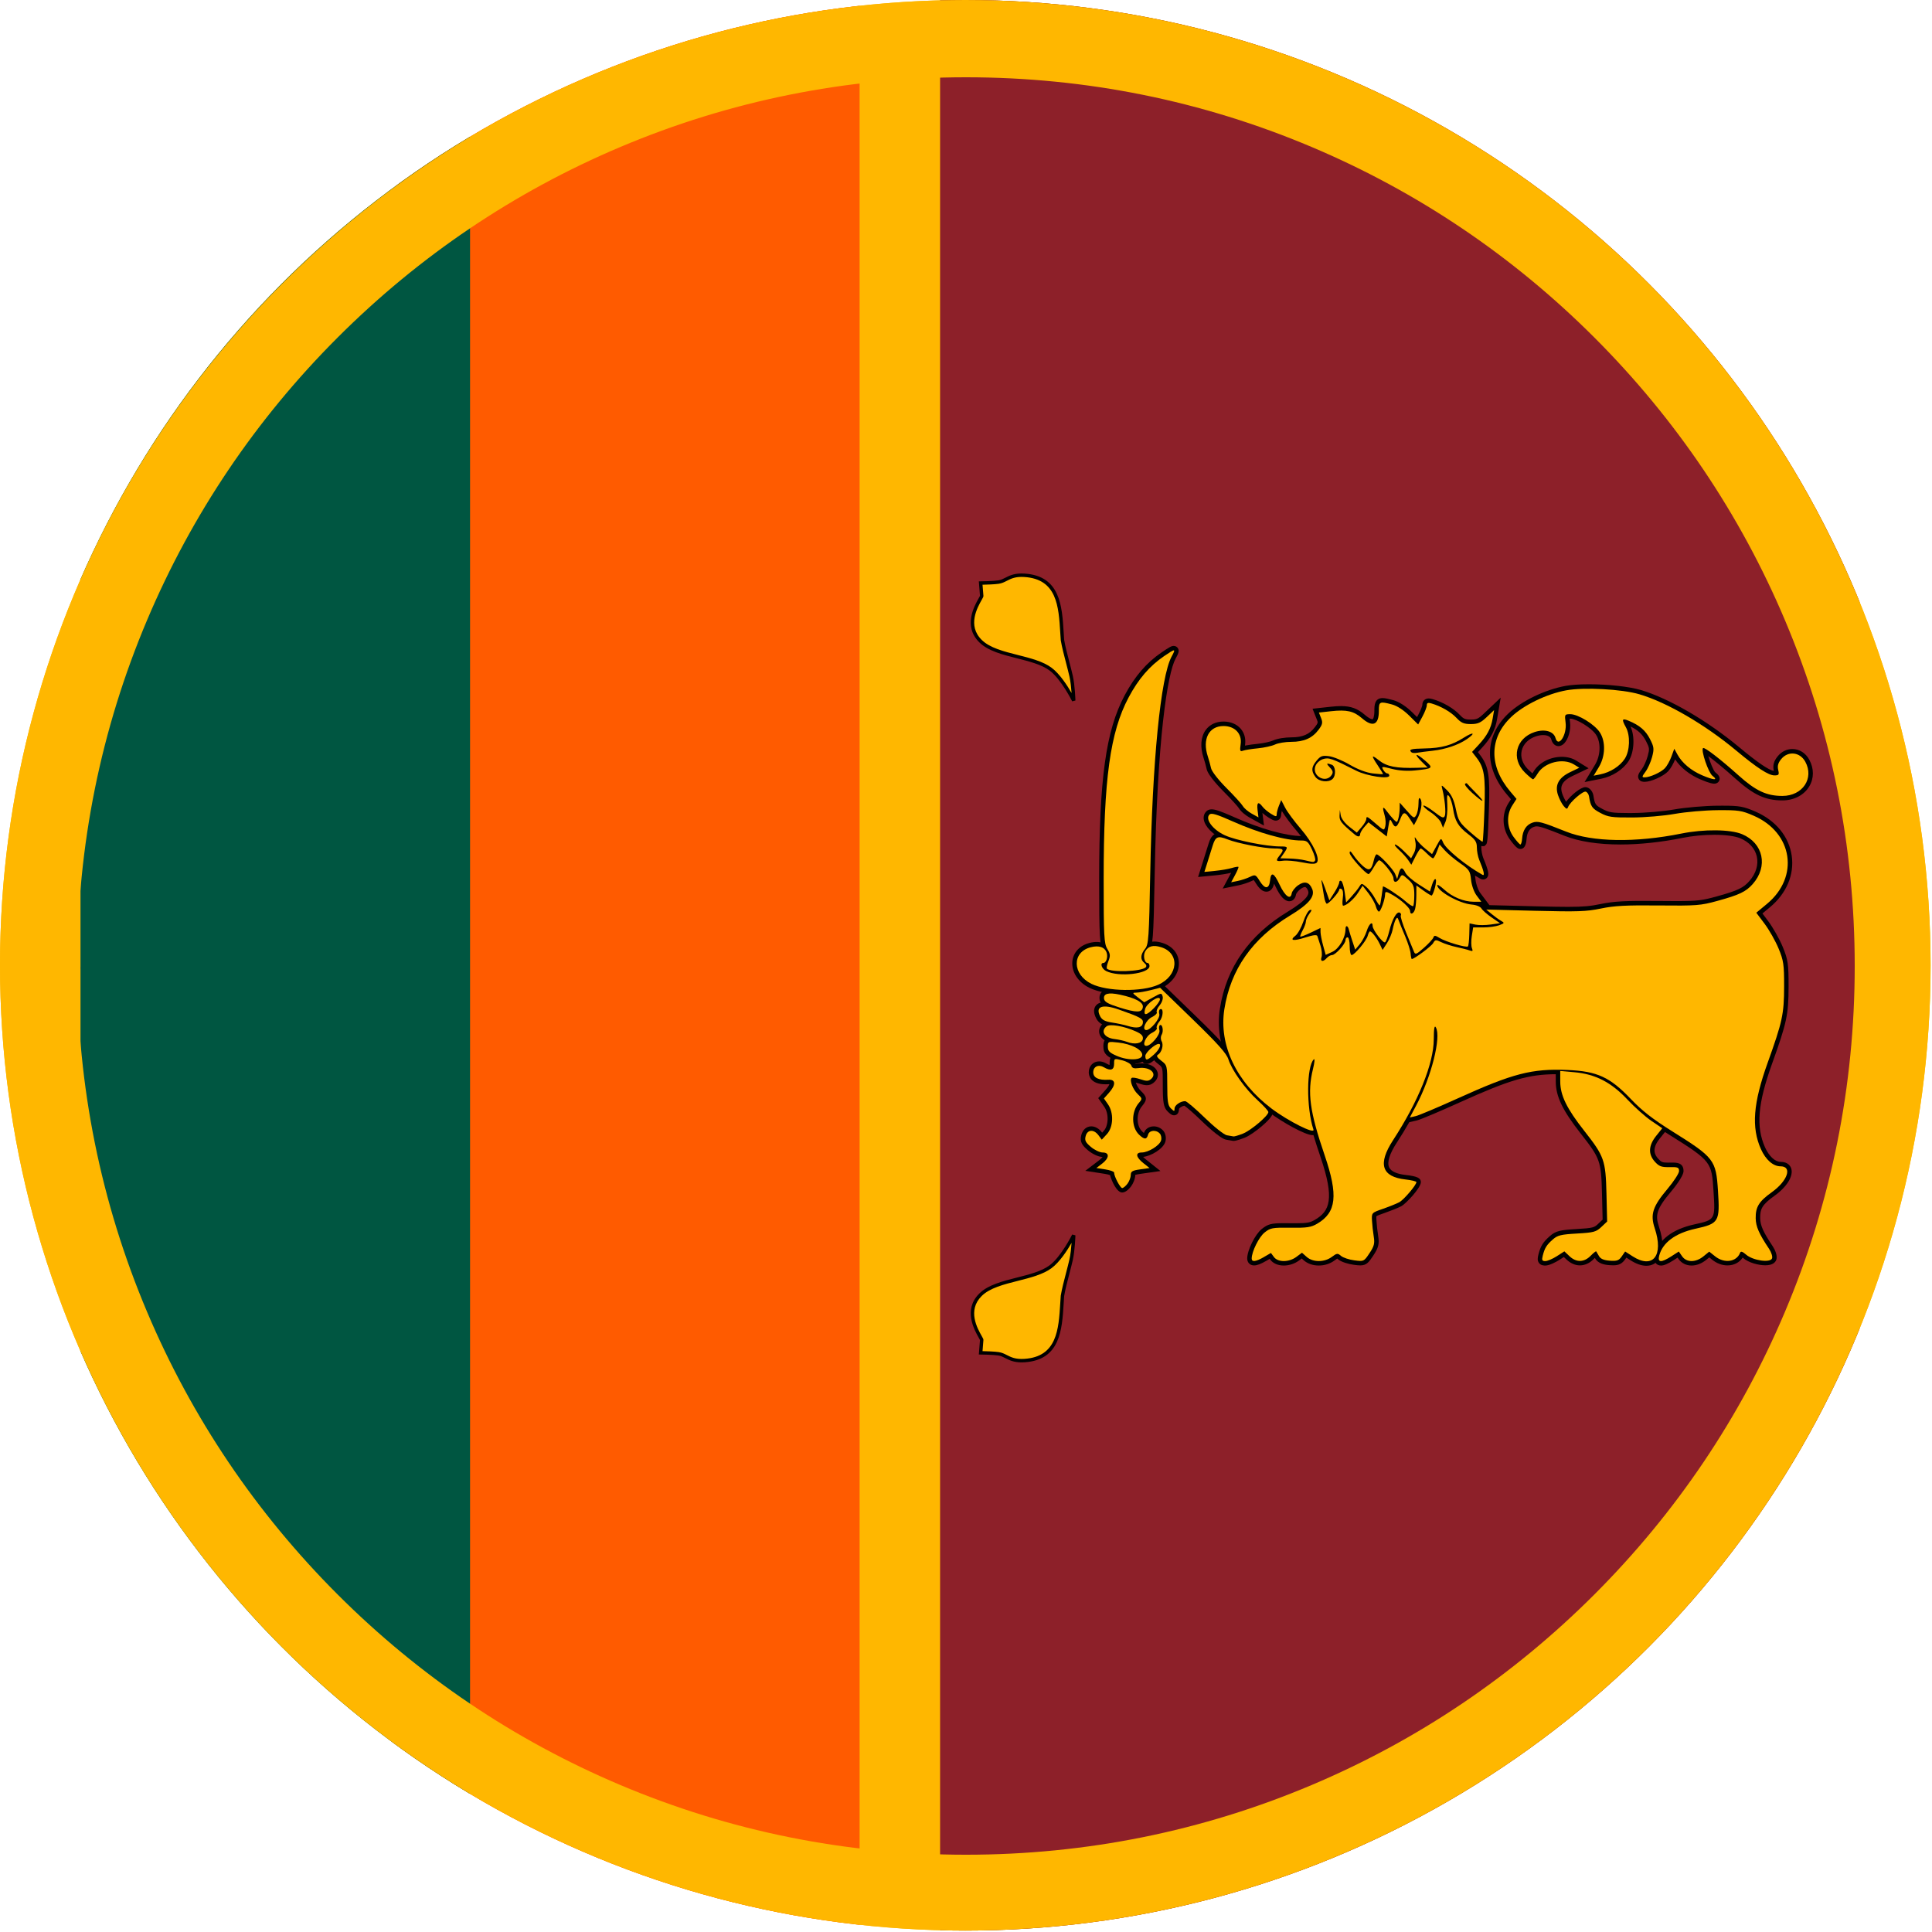 <svg id="Layer_1" enable-background="new 0 0 1000 1000" height="1000" viewBox="0 0 1000 1000" width="1000" xmlns="http://www.w3.org/2000/svg" xmlns:xlink="http://www.w3.org/1999/xlink"><clipPath id="SVGID_2_"><circle id="SVGID_1_" cx="499.634" cy="499.634" r="499.634"/></clipPath><g><g><path clip-path="url(#SVGID_2_)" d="m0 0h1000v1000h-1000z" fill="#ffb700"/><path clip-path="url(#SVGID_2_)" d="m41.667 501 201.629-501h201.629v1002h-201.629z" fill="#ff5b00"/><path clip-path="url(#SVGID_2_)" d="m41.667 0h201.629v1002h-201.629z" fill="#005641"/><path clip-path="url(#SVGID_2_)" d="m486.592 0h475.908v1002h-475.908z" fill="#8d2029"/><path clip-path="url(#SVGID_2_)" d="m555.751 639.383s-5.667 11.536-11.927 16.235c-9.271 6.962-28.287 6.458-36.355 14.583-9.669 9.579.748 22.233.662 23.332l-.529 6.686s6.52.077 9.266.505c4.127.643 5.738 4.004 13.425 3.503 19.323-1.253 18.546-18.664 19.636-33.541.973-5.664 3.219-13.053 4.492-18.713 1.095-4.859 1.33-12.59 1.33-12.59z" fill="#ffb700"/><path clip-path="url(#SVGID_2_)" d="m528.788 705.162c-4.114 0-6.387-1.157-8.392-2.18-1.234-.629-2.299-1.171-3.665-1.385-2.652-.411-9.075-.493-9.14-.493l-.947-.011.594-7.504c-.092-.223-.391-.75-.657-1.222-2.233-3.95-8.166-14.444.265-22.796 4.48-4.512 12.148-6.447 19.564-8.319 6.247-1.578 12.708-3.208 16.883-6.343 6.014-4.517 11.607-15.804 11.663-15.918l1.681.418c-.01.318-.251 7.872-1.352 12.757-.498 2.209-1.129 4.628-1.797 7.19-1.031 3.956-2.098 8.048-2.688 11.478-.084 1.215-.166 2.533-.246 3.857-.842 13.698-1.795 29.224-20.205 30.418-.549.037-1.068.053-1.561.053zm-20.229-5.813c1.927.039 6.275.162 8.445.5 1.646.256 2.885.888 4.197 1.557 2.152 1.097 4.406 2.239 9.033 1.938 16.853-1.093 17.716-15.157 18.552-28.758.081-1.333.163-2.658.259-3.964.612-3.59 1.688-7.719 2.73-11.71.663-2.547 1.291-4.953 1.781-7.133.57-2.53.904-5.895 1.092-8.483-2.207 3.849-6.084 9.872-10.291 13.031-4.46 3.349-11.097 5.024-17.515 6.644-7.181 1.813-14.606 3.688-18.745 7.856-7.474 7.403-2.219 16.7.025 20.671.675 1.193.928 1.64.892 2.104z"/><path clip-path="url(#SVGID_2_)" d="m555.751 362.617s-5.667-11.535-11.927-16.235c-9.271-6.962-28.287-6.457-36.355-14.583-9.669-9.578.748-22.232.662-23.331l-.529-6.686s6.52-.077 9.266-.504c4.127-.644 5.738-4.004 13.425-3.504 19.323 1.253 18.546 18.665 19.636 33.542.973 5.664 3.219 13.053 4.492 18.712 1.095 4.857 1.33 12.589 1.33 12.589z" fill="#ffb700"/><path clip-path="url(#SVGID_2_)" d="m554.956 363.007c-.056-.114-5.649-11.401-11.663-15.918-4.174-3.134-10.635-4.765-16.883-6.342-7.416-1.872-15.084-3.808-19.57-8.325-8.424-8.345-2.492-18.839-.26-22.79.268-.471.566-.999.658-1.222l-.594-7.503.947-.011c.064-.001 6.487-.081 9.141-.494 1.365-.213 2.43-.756 3.664-1.384 2.244-1.145 4.818-2.464 9.953-2.129 18.41 1.194 19.363 16.72 20.205 30.418.08 1.325.162 2.644.258 3.943.578 3.345 1.645 7.437 2.676 11.393.668 2.562 1.299 4.981 1.797 7.19 1.101 4.885 1.342 12.438 1.352 12.757zm-46.397-60.356.456 5.746c.036.466-.217.913-.892 2.107-2.244 3.97-7.5 13.267-.031 20.665 4.145 4.174 11.57 6.048 18.752 7.861 6.418 1.62 13.054 3.295 17.514 6.643 4.207 3.16 8.084 9.184 10.291 13.031-.188-2.589-.521-5.954-1.092-8.482-.49-2.18-1.117-4.585-1.781-7.132-1.042-3.992-2.118-8.12-2.72-11.625-.106-1.391-.188-2.717-.27-4.049-.836-13.601-1.699-27.666-18.552-28.759-4.625-.301-6.88.841-9.034 1.939-1.312.668-2.55 1.3-4.196 1.557-2.17.337-6.519.459-8.445.498z"/><path clip-path="url(#SVGID_2_)" d="m654.201 650.634 3.634-2.1 1.555 2.104c2.07 2.8 7.8 2.767 11.601-.065l2.909-2.164 2.434 2.164c3.198 2.849 9.176 2.853 12.992.009 2.669-1.99 3.043-2.026 4.81-.513 1.054.899 4.142 1.929 6.864 2.282 4.903.635 4.977.603 7.845-3.702 2.401-3.605 2.779-5.062 2.206-8.558-.383-2.315-.79-6.046-.912-8.288-.215-4.057-.195-4.082 5.717-6.141 3.264-1.135 7.044-2.661 8.398-3.39 2.36-1.265 8.867-8.915 8.867-10.421 0-.398-2.543-1.013-5.648-1.362-12.361-1.384-14.457-8.024-6.421-20.35 13.106-20.108 21.013-39.688 21.065-52.16.024-5.579.342-7.45 1.059-6.238 2.93 4.956-2.315 25.732-10.263 40.649l-3.198 6.01 3.052-.703c1.677-.387 11.552-4.554 21.937-9.258 28.43-12.874 38.195-15.396 56.592-14.624 15.417.651 21.98 3.662 32.861 15.076 5.766 6.046 11.319 10.376 21.48 16.735 21.646 13.546 22.55 14.722 23.579 30.656 1.042 16.142.521 17.021-11.69 19.715-10.433 2.307-16.976 7.173-18.733 13.932-.936 3.609 1.038 3.715 6.299.334l3.857-2.479 1.713 2.479c2.255 3.259 7.048 3.271 11.023.028l3.007-2.449 3.072 2.449c4.772 3.805 11.125 2.881 12.915-1.876.346-.915 1.266-.622 3.125.997 3.487 3.031 12.427 4.329 13.391 1.945.37-.907-.329-3.153-1.554-4.989-5.2-7.8-6.828-11.52-6.897-15.768-.094-5.903 1.669-8.752 8.387-13.554 8.158-5.835 10.681-13.362 4.476-13.362-3.833 0-7.694-3.386-10.156-8.903-5.009-11.218-4.024-23.795 3.487-44.714 7.634-21.253 8.479-25.171 8.508-39.38.028-11.491-.265-13.481-2.876-19.78-1.6-3.853-4.843-9.586-7.207-12.744l-4.301-5.742 5.521-4.577c16.862-13.968 13.412-36.829-6.889-45.639-6.209-2.697-7.76-2.933-18.64-2.86-6.531.045-16.483.903-22.124 1.908-5.749 1.026-15.479 1.853-22.155 1.876-10.604.045-12.402-.216-16.487-2.393-4.265-2.267-4.993-3.345-5.827-8.585-.171-1.079-.924-2.152-1.677-2.389-1.448-.459-8.142 5.351-9.131 7.923-.488 1.269-.887 1.184-2.314-.509-.953-1.127-2.279-3.711-2.95-5.741-1.688-5.116.386-8.948 6.396-11.817l4.659-2.23-2.747-1.705c-5.677-3.523-15.324-1.115-18.812 4.696-.988 1.64-2.062 2.99-2.393 2.99-.329.005-2.205-1.562-4.166-3.482-7.328-7.158-4.806-17.746 4.988-20.98 5.225-1.725 9.852-.407 10.812 3.076 1.469 5.319 6.034-1.672 5.217-7.987-.546-4.199-.464-4.342 2.441-4.342 4.04 0 12.638 5.302 15.295 9.432 3.089 4.797 2.864 12.354-.533 17.981l-2.669 4.423 3.491-.7c5.119-1.026 10.091-4.203 12.61-8.061 2.656-4.073 2.945-12.011.586-16.296-2.287-4.15-2.022-4.81 1.354-3.406 5.749 2.385 8.821 5.018 11.125 9.526 2.075 4.061 2.192 5.07 1.069 9.298-.695 2.608-2.237 6.039-3.43 7.625-1.855 2.466-1.921 2.881-.439 2.881 2.755 0 8.504-2.608 10.547-4.781 1.033-1.099 2.539-3.805 3.345-6.011l1.469-4.016 1.685 3.06c2.385 4.326 7.02 8.22 12.671 10.645 6.075 2.604 8.606 2.751 5.429.313-2.141-1.644-6.092-13.232-4.896-14.364.704-.667 8.956 5.68 18.38 14.14 8.911 8 14.51 10.62 22.697 10.62 10.457 0 16.544-9.102 11.845-17.708-2.739-5.017-8.847-5.717-12.415-1.416-1.64 1.973-2.092 3.543-1.611 5.619.59 2.54.358 2.877-1.953 2.877-3.039 0-9.029-3.89-19.674-12.769-16.223-13.538-35.941-25.016-50.175-29.208-9.139-2.689-28.653-3.738-37.943-2.042-10.051 1.839-21.94 7.593-28.414 13.75-11.479 10.913-11.661 25.436-.484 38.655l3.198 3.789-2.164 3.365c-3.154 4.898-2.885 11.487.667 16.341 1.566 2.14 3.142 3.89 3.508 3.886.366 0 .765-1.375.887-3.052.313-4.248 2.136-7.096 5.266-8.219 2.819-1.018 4.639-.537 17.541 4.615 13.574 5.416 35.901 5.79 59.636.993 11.637-2.353 25.357-2.214 31.396.316 11.063 4.635 13.631 16.696 5.497 25.851-3.523 3.963-6.917 5.579-18.323 8.708-8.675 2.38-10.729 2.54-30.452 2.344-16.846-.171-22.9.155-29.781 1.59-7.462 1.56-12.056 1.713-33.988 1.165l-25.362-.64 2.816 2.328c1.546 1.282 3.73 2.856 4.854 3.499 1.913 1.099 1.848 1.245-.992 2.303-1.673.619-5.379 1.123-8.244 1.123h-5.2l-.7 4.422c-.386 2.434-.357 5.27.065 6.312.618 1.531.387 1.75-1.225 1.164-1.095-.399-4.143-1.18-6.774-1.738-2.629-.562-6.169-1.697-7.866-2.527-2.856-1.398-3.174-1.362-4.224.501-.939 1.661-9.753 8.219-11.043 8.219-.212 0-.48-1.265-.603-2.812-.118-1.546-1.392-5.57-2.823-8.943-1.433-3.369-2.93-7.051-3.324-8.174-.599-1.697-.871-1.782-1.592-.51-.476.843-1.172 3.142-1.546 5.108-.374 1.968-1.705 5.164-2.954 7.104l-2.267 3.523-1.448-3.015c-1.555-3.235-4.135-6.587-5.07-6.587-.313 0-.851 1.033-1.192 2.299-.712 2.641-6.831 9.961-8.325 9.961-.549 0-1.001-2.067-1.001-4.598 0-2.527-.483-4.599-1.078-4.599-.594 0-1.082.655-1.082 1.457 0 1.941-5.225 7.74-6.975 7.74-.765 0-1.998.692-2.734 1.534-1.929 2.198-3.503 1.893-2.693-.525.378-1.135.134-3.78-.55-5.875-.68-2.1-1.407-4.333-1.611-4.969-.256-.794-2.128-.581-6.091.688-6.405 2.055-8.554 1.688-5.257-.891 1.204-.94 3.035-4.208 4.068-7.255 1.033-3.052 2.56-5.757 3.394-6.013 1.164-.363 1.099.085-.272 1.936-.977 1.326-1.782 3.113-1.786 3.971 0 .859-.741 2.894-1.64 4.525-.896 1.628-1.461 3.121-1.254 3.321.212.195 2.646-.732 5.416-2.059l5.037-2.413.021 2.156c.013 1.192.619 4.325 1.352 6.966l1.326 4.805 3.431-1.575c3.503-1.611 6.819-7.352 6.819-11.804 0-2.197 1.261-1.859 1.778.476.15.688.943 3.263 1.758 5.725l1.484 4.476 2.344-2.824c1.295-1.554 2.914-4.606 3.598-6.779 1.196-3.768 3.068-5.391 3.068-2.653 0 1.974 5.383 9.054 6.425 8.443.5-.292 1.501-2.95 2.222-5.904 1.497-6.141 3.91-10.314 5.448-9.416.573.338.802.993.496 1.457-.301.465.94 4.457 2.759 8.871 1.819 4.415 3.642 8.862 4.057 9.879.664 1.637 1.266 1.4 5.164-2.043 2.425-2.144 4.626-4.541 4.891-5.33.398-1.192.94-1.147 3.211.26 3.174 1.969 13.838 5.139 14.66 4.358.31-.29.627-3.092.704-6.222l.143-5.697 3.063.64c1.689.35 5.237.325 7.882-.049l4.817-.683-4.292-2.947c-2.36-1.619-4.745-3.71-5.302-4.654-.595-1.001-2.694-1.856-5.074-2.059-6.43-.545-17.822-6.934-17.822-9.994 0-.577 1.578.403 3.507 2.169 4.281 3.923 10.226 6.384 15.418 6.384h3.882l-2.4-3.198c-1.384-1.835-2.621-5.318-2.91-8.183-.464-4.57-.947-5.294-5.717-8.61-2.864-1.989-6.412-4.976-7.886-6.632l-2.673-3.016-1.367 3.581c-.753 1.964-1.669 3.576-2.039 3.576-.374 0-1.814-1.151-3.21-2.555-1.396-1.408-2.816-2.551-3.153-2.543-.342.004-1.579 1.896-2.747 4.203l-2.124 4.195-1.64-2.417c-.899-1.33-3.031-3.682-4.736-5.229-1.701-1.546-2.597-2.811-1.99-2.811.61 0 2.71 1.611 4.672 3.581l3.564 3.576 1.448-2.62c.862-1.555 1.184-3.947.793-5.88-.565-2.816-.488-2.978.595-1.208.684 1.123 2.771 3.275 4.63 4.79l3.386 2.742 2.336-4.276c2.323-4.26 2.34-4.269 3.397-1.725 1.416 3.401 11.649 11.792 20.365 16.695 1.343.757.777-1.843-1.705-7.817-.654-1.582-1.191-4.436-1.191-6.339 0-2.829-.818-4.086-4.428-6.832-5.217-3.972-6.905-6.792-7.89-13.196-.395-2.597-1.311-5.481-2.026-6.414-1.066-1.383-1.241-.61-.956 4.208.191 3.244-.228 7.28-.937 8.964l-1.289 3.068-.993-2.555c-.55-1.407-2.966-3.849-5.379-5.432-2.409-1.583-4.102-3.141-3.76-3.467.342-.321 2.823 1.119 5.513 3.202 4.094 3.183 4.997 3.524 5.562 2.124.668-1.644 0-8.801-1.285-13.802-.644-2.498-.59-2.481 2.494.599 2.271 2.27 3.527 4.98 4.5 9.708 1.237 6.002 1.859 7.003 7.414 11.881 3.332 2.926 6.237 5.159 6.449 4.956.212-.199.631-7.776.936-16.833.578-17.366-.077-21.497-4.26-26.863l-2.148-2.759 3.377-3.642c4.407-4.756 6.434-8.564 7.309-13.766l.716-4.228-3.812 3.61c-3.121 2.958-4.614 3.612-8.228 3.612-3.581 0-4.98-.602-7.394-3.17-2.894-3.087-8.024-6.054-12.956-7.499-1.822-.534-2.429-.301-2.429.932 0 .903-1.005 3.511-2.238 5.794l-2.238 4.155-4.683-4.635c-2.877-2.839-6.287-5.053-8.826-5.721-6.482-1.706-6.836-1.535-6.836 3.296 0 7.328-3.129 8.691-8.757 3.821-4.292-3.71-7.853-4.517-15.995-3.625l-6.286.692 1.131 2.839c.948 2.369.732 3.37-1.29 6.06-3.283 4.365-7.552 6.258-14.123 6.258-3.027 0-6.816.626-8.419 1.391-1.604.766-5.583 1.648-8.847 1.961-3.267.314-6.746.871-7.734 1.237-1.543.578-1.713.102-1.217-3.414.765-5.379-2.995-9.35-8.854-9.35-7.601 0-11.108 6.799-8.13 15.768.57 1.725 1.322 4.447 1.664 6.05.358 1.66 3.78 6.066 7.976 10.267 4.04 4.043 7.861 8.252 8.488 9.35.626 1.099 2.701 2.865 4.61 3.918l3.467 1.925-.46-3.711c-.501-4.077.386-4.716 2.555-1.84.777 1.03 2.747 2.69 4.379 3.695 2.571 1.579 2.966 1.612 2.966.24 0-.871.525-2.881 1.168-4.463l1.164-2.877 2.018 3.915c1.115 2.156 4.729 7.047 8.037 10.876 6.412 7.426 10.322 15.723 8.305 17.635-.818.773-3.031.716-7.613-.207-3.557-.712-7.951-1.091-9.77-.838-3.715.517-4.008.037-1.722-2.824 2.409-3.019 2.026-3.516-2.71-3.516-5.48 0-19.084-2.628-24.309-4.695-5.078-2.007-6.25-1.51-7.743 3.308-.671 2.168-1.904 6.096-2.734 8.728l-1.518 4.79 5.497-.529c3.02-.294 6.905-.957 8.635-1.473 1.729-.517 3.3-.794 3.491-.61.191.183-.578 2.05-1.713 4.158l-2.06 3.825 3.427-.7c1.884-.382 4.716-1.323 6.299-2.087 2.751-1.33 2.97-1.233 5.139 2.25 2.665 4.281 4.802 4.106 5.273-.436.488-4.696 2.035-4 4.94 2.222 2.791 5.977 5.696 8.09 6.254 4.545.188-1.176 1.692-3.092 3.345-4.26 3.345-2.355 5.867-1.648 7.312 2.051 1.494 3.829-1.843 7.78-11.543 13.659-19.442 11.784-30.742 27.902-33.965 48.442-2.909 18.526 6.177 37.671 24.406 51.424 8.724 6.58 22.583 13.525 21.704 10.873-3.739-11.251-3.617-32.728.208-36.349.573-.546.378 1.696-.439 4.98-3.036 12.224-1.718 21.969 6.07 44.8 7.039 20.654 6.067 29.479-3.902 35.311-3.202 1.876-5.261 2.186-13.867 2.079-9.342-.113-10.359.073-13.354 2.466-2.909 2.315-6.677 9.921-6.677 13.469 0 1.925 2.136 1.668 6.331-.753v-.002z" fill="#ffb700"/><path clip-path="url(#SVGID_2_)" d="m859.717 655.037c-1.125 0-2.094-.45-2.726-1.268-1.066-1.379-.764-3.184-.442-4.422 2.001-7.694 9.081-13.093 20.476-15.612 10.841-2.391 10.841-2.391 9.879-17.303-.957-14.808-.994-15.386-22.497-28.841-10.296-6.445-16.034-10.92-21.928-17.102-10.409-10.92-16.549-13.737-31.282-14.36-1.99-.083-3.777-.124-5.463-.124-14.434 0-24.262 2.854-50.076 14.545-9.254 4.191-20.24 8.912-22.371 9.403l-3.851.888c-1.979 3.482-4.131 7.015-6.443 10.562-3.805 5.835-5.177 10.271-3.97 12.832.984 2.085 3.914 3.413 8.707 3.95 5.763.649 7.707 1.575 7.707 3.665 0 3.05-7.819 11.246-10.089 12.463-1.644.883-5.73 2.492-8.731 3.536-1.993.693-3.877 1.35-4.222 1.711-.046.191.011 1.259.057 2.118.118 2.168.522 5.85.884 8.034.675 4.107.171 6.112-2.562 10.218-2.162 3.246-3.354 5.033-6.678 5.033-.948 0-2.081-.147-3.393-.317-2.797-.362-6.466-1.447-8.071-2.817-.217-.186-.372-.312-.484-.397-.434.258-1.135.78-1.437 1.006-2.241 1.67-5.12 2.59-8.104 2.59-3.065 0-5.841-.969-7.813-2.726l-1.022-.91-1.397 1.039c-2.218 1.653-5.094 2.602-7.888 2.602-3.003 0-5.538-1.1-6.958-3.018l-.324-.439-1.843 1.067c-2.765 1.596-4.748 2.339-6.244 2.339-2.098 0-3.562-1.477-3.562-3.592 0-4.246 4.094-12.529 7.551-15.281 3.188-2.546 4.905-2.995 11.484-2.995.981 0 2.087.011 3.342.025.94.012 1.802.019 2.595.019 6.158 0 7.681-.379 10.072-1.78 7.731-4.521 10.299-10.799 2.88-32.564-1.423-4.173-2.634-7.914-3.646-11.32-.165.024-.342.037-.531.037-3.643 0-15.454-6.554-22.567-11.919-18.879-14.243-28.337-34.293-25.3-53.633 3.314-21.132 15.108-37.975 35.052-50.064 10.738-6.508 11.185-9.302 10.586-10.836-.345-.884-.914-1.939-1.66-1.939-.309 0-.998.122-2.16.94-1.34.948-2.285 2.317-2.395 2.754-.532 3.389-2.826 3.654-3.518 3.654-2.366 0-4.762-2.559-7.118-7.606-.279-.596-.53-1.109-.757-1.55-.773 3.612-2.782 4.194-3.996 4.194-1.832 0-3.574-1.37-5.328-4.187-.32-.514-.855-1.374-1.212-1.836-.303.134-.746.348-.953.447-1.769.855-4.776 1.853-6.846 2.273l-8.273 1.689 4.396-8.165c-2.079.503-5.395 1.043-8.138 1.311l-8.99.865 2.577-8.131c.828-2.625 2.059-6.547 2.73-8.713.7-2.263 1.875-6.048 5.835-6.048 1.246 0 2.687.368 4.972 1.271 4.926 1.949 18.298 4.533 23.457 4.533 2.559 0 5.203 0 6.188 2.045.73 1.518-.01 2.995-.893 4.225 2.308-.07 6.234.328 9.359.954 2.334.47 3.983.698 5.043.698.138 0 .252-.004.349-.01-.079-1.956-2.652-7.801-8.291-14.331-3.164-3.663-6.489-8.123-7.967-10.65-.227.811-.348 1.457-.35 1.686 0 3.212-2.494 3.305-2.779 3.305-.996 0-1.911-.463-3.716-1.572-.961-.591-2.164-1.478-3.209-2.401l.808 6.521-7.452-4.137c-2.001-1.105-4.535-3.11-5.497-4.796-.447-.755-3.751-4.494-8.114-8.86-.802-.803-7.852-7.939-8.601-11.416-.316-1.485-1.049-4.144-1.6-5.812-1.866-5.618-1.472-10.874 1.083-14.415 2.046-2.835 5.33-4.396 9.246-4.396 3.657 0 6.809 1.312 8.876 3.693 1.913 2.204 2.72 5.151 2.272 8.299-.023.161-.044.311-.062.451 1.96-.391 4.691-.732 6.498-.906 3.256-.312 6.866-1.171 8.07-1.746 2.202-1.05 6.495-1.617 9.417-1.617 5.866 0 9.423-1.545 12.271-5.334 1.642-2.182 1.566-2.367.991-3.807l-2.26-5.67 9.312-1.024c2.125-.233 3.901-.346 5.431-.346 5.111 0 8.568 1.268 12.332 4.521 2.537 2.195 3.723 2.307 3.936 2.307.345 0 .99-1.283.99-4.375 0-2.626 0-6.595 4.274-6.595 1.34 0 3.111.439 5.467 1.058 2.917.767 6.696 3.186 9.864 6.312l2.485 2.46.769-1.429c1.192-2.208 1.912-4.273 1.964-4.761-.002-2.531 1.782-3.453 3.31-3.453.584 0 1.228.112 2.085.363 5.333 1.562 10.826 4.756 13.995 8.138 1.969 2.095 2.77 2.437 5.703 2.437 2.831 0 3.783-.274 6.633-2.977l8.85-8.377-1.875 11.063c-.951 5.657-3.164 9.85-7.892 14.953l-2.039 2.198.938 1.205c4.815 6.179 5.314 11.298 4.747 28.364-.587 17.432-.858 17.688-1.664 18.445l-.669.628-.959.013c-.186 0-.377 0-.652-.081.013.238.019.484.019.738 0 1.598.476 4.146 1.017 5.454 2.899 6.977 2.995 8.661 2.104 9.995-.763 1.141-2.312 1.496-3.678.726-.879-.495-1.789-1.034-2.715-1.608.099.585.181 1.228.254 1.94.245 2.438 1.323 5.522 2.453 7.021l4.767 6.35 23.757.599c8.169.204 13.062.288 16.886.288 8.428 0 11.924-.433 16.57-1.404 7.333-1.53 13.519-1.811 30.278-1.639 3.647.036 6.687.06 9.276.06 11.036 0 13.572-.41 20.54-2.321 11.582-3.178 14.203-4.639 17.204-8.014 3.433-3.862 4.847-8.515 3.88-12.765-.947-4.157-3.979-7.499-8.541-9.41-2.751-1.153-7.669-1.813-13.496-1.813-5.468 0-11.344.58-16.546 1.631-10.994 2.222-22.063 3.396-32.014 3.396-11.539 0-21.547-1.559-28.939-4.508-9.027-3.604-12.564-4.884-14.426-4.884-.473 0-.872.08-1.471.296-2.239.804-3.496 2.893-3.741 6.21-.094 1.284-.379 5.198-3.197 5.198-.819 0-1.838 0-5.377-4.833-4.122-5.633-4.422-13.254-.746-18.964l1.238-1.925-2.094-2.48c-11.913-14.089-11.661-30.117.658-41.829 6.847-6.513 19.017-12.414 29.593-14.35 3.081-.562 7.318-.859 12.254-.859 9.993 0 20.748 1.188 26.761 2.958 14.525 4.277 34.546 15.916 51.005 29.651 9.34 7.791 15.354 11.895 17.891 12.211-.002-.005-.003-.011-.004-.016-.649-2.805-.025-5.084 2.086-7.624 1.961-2.364 4.63-3.667 7.512-3.667 3.595 0 6.854 2.039 8.718 5.454 2.518 4.611 2.533 9.664.042 13.863-2.701 4.553-7.905 7.271-13.92 7.271-8.789 0-14.907-2.83-24.245-11.213-6.073-5.452-11.069-9.495-14.116-11.724.937 3.238 2.685 7.547 3.617 8.409.888.68 2.793 2.141 2.122 4.113-.288.849-1.142 1.757-2.675 1.757-.496 0-2.003 0-7.226-2.239-5.563-2.387-10.217-6.107-12.998-10.346-.849 2.094-2.283 4.757-3.571 6.126-2.469 2.626-8.872 5.511-12.234 5.511-.569 0-2.304 0-3.077-1.55-.849-1.7.316-3.248 1.665-5.041 1.008-1.342 2.432-4.533 3.044-6.83.973-3.662.923-4.091-.896-7.646-1.771-3.468-4.04-5.649-8.029-7.582 2.364 5.103 1.937 13.418-1.033 17.969-2.848 4.363-8.38 7.922-14.094 9.067l-8.648 1.734 5.387-8.925c2.916-4.83 3.16-11.506.568-15.53-2.376-3.694-10.32-8.37-13.347-8.37-.09 0-.213 0-.349.001.053.556.141 1.237.204 1.726.567 4.379-.984 8.773-2.809 10.85-1.188 1.353-2.378 1.636-3.165 1.636-.837 0-2.88-.349-3.772-3.584-.546-1.977-3.333-2.131-4.175-2.131-1.158 0-2.396.215-3.678.638-3.912 1.292-6.61 3.993-7.4 7.409-.778 3.363.426 6.903 3.304 9.714.879.86 1.646 1.557 2.238 2.067.218-.313.461-.686.719-1.114 2.677-4.459 8.499-7.459 14.488-7.459 2.825 0 5.43.688 7.528 1.991l6.341 3.938-8.475 4.056c-6.218 2.969-6.116 6.216-5.196 9.001.486 1.471 1.345 3.206 2.021 4.271 2.362-3.173 7.426-7.559 9.99-7.559.307 0 .604.045.885.134 1.874.589 3.007 2.608 3.265 4.234.722 4.537 1.025 4.988 4.626 6.902 3.337 1.778 4.752 2.126 13.5 2.126l1.891-.005c6.553-.023 16.108-.832 21.759-1.84 5.758-1.026 15.856-1.898 22.514-1.944.981-.006 1.887-.01 2.728-.01 8.518 0 10.723.401 16.852 3.062 10.517 4.564 17.362 12.906 18.781 22.888 1.395 9.818-2.737 19.535-11.337 26.659l-3.824 3.17 2.979 3.976c2.468 3.296 5.829 9.238 7.491 13.245 2.74 6.607 3.083 8.926 3.054 20.674-.028 14.517-.917 18.645-8.645 40.157-7.296 20.318-8.292 32.371-3.552 42.987 2.041 4.574 5.197 7.53 8.041 7.53 3.998 0 5.199 2.398 5.529 3.431 1.24 3.863-2.239 9.542-8.657 14.132-6.481 4.632-7.493 6.859-7.418 11.634.062 3.736 1.582 7.129 6.509 14.52 1.08 1.618 2.67 4.946 1.771 7.147-.492 1.218-1.87 2.677-5.625 2.677-3.452 0-8.631-1.313-11.431-3.747-.103-.089-.196-.17-.285-.243-1.639 2.534-4.506 4.047-7.857 4.047-2.729 0-5.507-1.016-7.821-2.862l-1.613-1.285-1.56 1.271c-2.328 1.897-5.027 2.943-7.602 2.943-2.798 0-5.273-1.257-6.79-3.451l-.439-.636-1.974 1.268c-3.082 1.98-5.064 2.825-6.626 2.825zm-201.249-9.545 2.785 3.77c.519.701 1.758 1.139 3.231 1.139 1.791 0 3.705-.63 5.121-1.686l4.424-3.291 3.844 3.419c1.107.986 2.833 1.552 4.732 1.552 1.965 0 3.91-.609 5.335-1.671 1.701-1.268 2.837-2.038 4.279-2.038 1.528 0 2.623.939 3.423 1.624.471.401 2.898 1.386 5.655 1.744 1.151.148 2.146.278 2.797.278.764 0 .844 0 2.821-2.969 2.185-3.279 2.294-4.174 1.848-6.896-.39-2.358-.811-6.189-.938-8.538-.3-5.619 1.014-6.276 7.268-8.454 3.444-1.199 6.95-2.645 8.064-3.242 1.363-.731 4.84-4.608 6.634-7.064-.695-.129-1.558-.262-2.578-.377-6.59-.737-10.64-2.889-12.38-6.578-1.985-4.208-.586-9.879 4.277-17.339 12.903-19.798 20.638-38.827 20.689-50.905.023-5.357.039-8.896 3.004-8.896.555 0 1.599.193 2.365 1.491 3.077 5.205-.713 25.086-10.212 42.917l-.652 1.225c3.438-1.34 10.621-4.381 19.44-8.375 26.238-11.882 36.928-14.957 51.988-14.957 1.751 0 3.602.042 5.658.129 16.046.677 23.127 3.924 34.439 15.791 5.599 5.871 11.103 10.154 21.033 16.371 22.197 13.89 23.58 15.71 24.663 32.47 1.08 16.746.398 19.06-13.503 22.126-6.474 1.432-14.534 4.598-16.792 11.57.621-.309 1.467-.784 2.605-1.516l5.741-3.688 2.986 4.32c.831 1.201 2.08 1.453 2.979 1.453 1.51 0 3.17-.675 4.675-1.903l4.455-3.629 4.532 3.613c1.498 1.195 3.251 1.854 4.934 1.854 2.092 0 3.725-1.022 4.369-2.733.47-1.244 1.546-2.016 2.811-2.016 1.34 0 2.569.832 4.004 2.081 1.627 1.414 5.469 2.609 8.39 2.609.515 0 .9-.039 1.173-.088-.163-.626-.549-1.595-1.174-2.532-5.507-8.259-7.208-12.234-7.287-17.016-.106-6.742 1.992-10.213 9.356-15.477 5.91-4.227 7.301-8.263 6.934-8.967-.046-.04-.374-.194-1.111-.194-4.813 0-9.401-3.842-12.272-10.275-5.285-11.84-4.326-24.86 3.423-46.441 7.562-21.053 8.344-24.659 8.372-38.602.028-11.154-.225-12.919-2.7-18.888-1.514-3.648-4.683-9.255-6.921-12.243l-5.622-7.507 7.22-5.984c7.332-6.074 10.869-14.253 9.705-22.439-1.187-8.352-7.032-15.382-16.039-19.291-5.315-2.309-6.77-2.679-15.006-2.679-.83 0-1.726.004-2.696.01-6.439.044-16.188.885-21.731 1.873-5.87 1.048-15.778 1.888-22.555 1.913l-1.908.004c-9.173 0-11.37-.374-15.677-2.669-4.898-2.604-6.08-4.331-7.025-10.266-.007-.048-.02-.096-.033-.144-1.933 1.16-5.764 4.689-6.323 6.145-.749 1.944-1.974 2.353-2.869 2.353-1.523 0-2.553-1.219-3.379-2.199-1.149-1.36-2.603-4.158-3.379-6.507-1.433-4.339-1.277-10.398 7.598-14.635l.761-.365c-1.198-.53-2.615-.806-4.157-.806-4.352 0-8.676 2.144-10.518 5.214-2.506 4.153-3.62 4.101-4.399 4.115-.723 0-1.572-.038-5.768-4.143-4.061-3.966-5.729-9.096-4.578-14.071 1.164-5.03 4.977-8.954 10.461-10.765 1.752-.578 3.479-.871 5.131-.871 3.973 0 7.063 1.737 8.311 4.597.682-1.406 1.323-3.767 1.017-6.14-.357-2.744-.572-4.401.591-5.725 1.081-1.23 2.64-1.23 4.147-1.23 4.804 0 14.151 5.689 17.243 10.495 3.506 5.444 3.335 13.923-.387 20.246 3.872-1.197 7.509-3.722 9.397-6.616 2.191-3.358 2.442-10.38.496-13.912-1.46-2.65-2.346-4.51-1.381-6.144.513-.867 1.43-1.364 2.518-1.364.783 0 1.692.245 3.137.845 6.281 2.606 9.729 5.582 12.299 10.612 2.324 4.548 2.511 6.185 1.246 10.946-.581 2.18-1.669 4.804-2.753 6.747 2.153-.838 4.509-2.145 5.504-3.203.733-.78 2.11-3.177 2.856-5.219l3.219-8.798 4.14 7.52c2.145 3.892 6.357 7.403 11.556 9.634.112.049.224.096.332.142-1.723-3.665-3.126-8.561-3.241-10.792-.024-.488-.101-1.974.937-2.954.463-.439 1.084-.682 1.746-.682 2.878 0 13.623 9.261 19.772 14.781 8.455 7.59 13.595 10.026 21.15 10.026 4.362 0 8.076-1.87 9.935-5.001 1.636-2.757 1.592-6.14-.124-9.279-1.038-1.904-2.777-3.041-4.65-3.041-1.479 0-2.881.708-3.947 1.994-1.314 1.58-1.413 2.425-1.137 3.617.314 1.357.708 3.048-.364 4.398-1.047 1.318-2.731 1.318-3.847 1.318-3.124 0-7.918-2.263-21.158-13.307-16.011-13.361-35.381-24.652-49.345-28.764-5.63-1.657-15.858-2.77-25.452-2.77-4.661 0-8.61.271-11.421.784-9.62 1.762-21.073 7.292-27.233 13.15-10.521 10.004-10.639 23.268-.312 35.481l4.304 5.099-3.092 4.804c-2.646 4.11-2.408 9.624.59 13.72.133.183.263.358.39.525.705-4.362 3.019-7.432 6.618-8.723.779-.281 1.753-.571 3.039-.571 2.68 0 6.025 1.175 16.143 5.214 6.852 2.733 16.266 4.178 27.223 4.178 9.646 0 20.399-1.142 31.096-3.304 5.495-1.111 11.697-1.723 17.464-1.723 6.513 0 11.942.771 15.286 2.173 5.893 2.469 9.999 7.082 11.269 12.655 1.303 5.726-.495 11.875-4.935 16.871-3.891 4.376-7.524 6.134-19.441 9.403-7.347 2.016-10.235 2.486-21.766 2.486-2.604 0-5.658-.024-9.323-.061-16.294-.162-22.349.095-29.284 1.542-4.87 1.017-8.733 1.502-17.518 1.502-3.865 0-8.792-.084-17.002-.29l-18.478-.466c.783.563 1.51 1.05 1.994 1.327 1.104.634 2.612 1.501 2.466 3.284-.001.003-.001.005-.001.008l2.064 1.417-3.063.435c-.69.553-1.681.922-2.801 1.34-2.149.795-6.289 1.269-9.053 1.269h-3.222l-.391 2.468c-.374 2.359-.244 4.6-.072 5.089.311.767.894 2.208.028 3.49-.492.731-1.309 1.15-2.24 1.15-.532 0-1.099-.127-1.955-.439-.867-.316-3.733-1.07-6.463-1.648-2.849-.609-6.538-1.8-8.403-2.713-.22-.107-.718-.352-1.136-.534-.018.029-.033.059-.052.091-.998 1.764-10.4 9.398-13.062 9.398-2.521 0-2.756-2.976-2.911-4.946-.077-1.014-1.122-4.627-2.647-8.22-.669-1.574-1.352-3.214-1.934-4.64-.042.196-.082.394-.12.591-.427 2.249-1.869 5.731-3.281 7.924l-4.508 7.009-3.244-6.751c-.692-1.442-1.547-2.786-2.282-3.787-1.567 3.383-7.226 10.773-10.217 10.773-1.92 0-2.992-1.675-3.254-5.106-2.006 2.595-4.839 5.024-6.784 5.104-.217.063-.75.357-1.088.744-1.307 1.487-2.677 2.273-3.966 2.273-.974 0-1.85-.442-2.404-1.213-.703-.977-.792-2.271-.264-3.847.141-.479.076-2.485-.556-4.42l-1.217-3.752c-.676.116-1.771.381-3.577.958-3.008.965-5.145 1.435-6.531 1.435-2.24 0-2.938-1.327-3.135-1.897-.728-2.109 1.376-3.756 2.275-4.459.559-.437 2.229-3.01 3.302-6.175.302-.888.83-2.316 1.534-3.694-1.572 1.119-3.283 2.209-5.04 3.273-18.984 11.507-29.738 26.822-32.876 46.82-2.768 17.621 6.022 36.02 23.513 49.216 5.797 4.372 13.184 8.404 17.188 10.118-2.64-11.383-2.934-31.007 1.734-35.428.485-.461 1.105-.716 1.744-.716h1.129l.779.936c.504.646 1.133 1.449-.25 7.003-2.918 11.747-1.625 21.096 6.015 43.492 7.381 21.655 6.093 31.614-4.925 38.059-3.312 1.939-5.749 2.414-12.413 2.414-.81 0-1.69-.006-2.652-.019-1.232-.015-2.32-.024-3.284-.024-6.112 0-6.589.381-8.596 1.983-2.009 1.599-4.855 6.977-5.614 10.25.544-.222 1.295-.577 2.309-1.147zm27.296-168.844.055 5.796c.009.78.494 3.581 1.268 6.37l.603 2.182.955-.438c2.708-1.246 5.47-6.142 5.47-9.699 0-3.686 2.613-3.792 2.911-3.792.785 0 2.693.367 3.445 3.768.114.521.838 2.903 1.695 5.498l.163.494c1.053-1.43 2.319-3.891 2.854-5.589.818-2.577 2.3-5.642 4.718-5.642.291 0 2.828.101 2.876 3.584.22.918 1.88 3.388 3.242 5.007.265-.785.559-1.771.837-2.917 1.031-4.222 3.342-11.305 7.26-11.305.562 0 1.119.151 1.609.438.863.509 1.479 1.331 1.694 2.26.133.569.111 1.143-.055 1.677.188.96 1.006 3.669 2.589 7.509 1.4 3.4 2.804 6.82 3.565 8.679.72-.585 1.559-1.325 1.979-1.697 2.315-2.046 3.944-3.904 4.267-4.44.721-2.013 2.172-2.317 2.981-2.317 1.065 0 2.051.49 3.608 1.456 2.232 1.386 8.574 3.374 11.583 3.961.103-.932.203-2.271.244-3.913l.213-8.476 5.784 1.208c1.109.23 3.853.256 5.988.053-1.718-1.239-4.381-3.369-5.311-4.871-.252-.231-1.404-.835-3.317-.999-6.269-.531-19.942-7.017-19.942-12.302 0-1.392 1.093-2.482 2.486-2.482.548 0 1.688 0 4.901 2.942 3.624 3.321 8.688 5.53 13.109 5.757-1.477-2.236-2.68-5.748-2.989-8.812-.384-3.778-.398-3.926-4.734-6.941-3.039-2.111-6.684-5.184-8.295-6.994l-.141-.159-.004.011c-1.792 4.675-3.108 5.067-4.203 5.067-.57 0-1.634 0-4.854-3.239-.378-.382-.735-.718-1.052-1.003-.324.542-.713 1.235-1.138 2.077l-3.9 7.704-3.848-5.671c-.801-1.185-2.805-3.388-4.376-4.814-2.562-2.327-3.339-3.805-2.771-5.27.369-.956 1.286-1.574 2.338-1.574 1.373 0 3.497 1.435 6.313 4.264l1.387 1.391c.562-1.08.78-2.872.508-4.222-.451-2.241-.655-3.262.168-4.269l.696-.849 1.138-.02c1.455 0 2.127 1.099 2.839 2.262.485.797 2.347 2.761 4.116 4.203l1.222.989 1.004-1.838c1.825-3.347 2.523-4.628 4.293-4.662l-2.071-5.332c-.247-.631-2.057-2.737-4.49-4.334-4.658-3.06-4.78-4.412-4.84-5.062-.068-.761.205-1.497.751-2.018.476-.446 1.093-.685 1.751-.685 1.302 0 3.584 1.255 6.781 3.731.838.652 1.536 1.177 2.091 1.572-.013-2.401-.465-6.901-1.478-10.841-.402-1.564-.694-2.696.128-3.755l.694-.897 1.223-.041c1.251 0 1.902.652 4.33 3.075 2.622 2.621 4.061 5.672 5.133 10.881 1.127 5.471 1.502 6.065 6.673 10.608 1.13.991 2.136 1.838 2.981 2.526.165-2.774.369-7.075.561-12.741.59-17.748-.241-20.832-3.772-25.362l-3.36-4.314 4.718-5.085c3.281-3.542 5.104-6.432 6.11-9.87-2.765 2.341-4.77 2.991-8.428 2.991-4.201 0-6.239-.875-9.081-3.9-2.544-2.714-7.17-5.406-11.598-6.766-.467 1.834-1.577 4.17-2.3 5.507l-3.705 6.879-6.884-6.814c-2.583-2.549-5.64-4.562-7.785-5.127-1.541-.405-2.995-.775-3.876-.878-.055.614-.055 1.521-.055 1.934 0 7.836-3.522 9.007-5.623 9.008-2.017 0-4.295-1.124-6.966-3.436-2.934-2.536-5.281-3.392-9.302-3.392-1.358 0-2.97.104-4.926.318l-3.26.358.005.012c1.384 3.458.628 5.359-1.591 8.31-3.736 4.968-8.663 7.183-15.975 7.183-2.85 0-6.269.615-7.422 1.165-2.055.981-6.507 1.877-9.621 2.176-3.438.33-6.533.874-7.152 1.104-.434.163-1.02.352-1.648.352-.854 0-1.619-.341-2.158-.961-1.029-1.185-.864-2.786-.509-5.301.259-1.827-.149-3.421-1.185-4.613-1.173-1.352-3.082-2.097-5.376-2.097-2.423 0-4.321.856-5.489 2.474-1.673 2.319-1.835 6.054-.442 10.248.605 1.832 1.382 4.655 1.731 6.296.222.805 2.685 4.442 7.349 9.113 3.043 3.044 7.913 8.178 8.861 9.839.295.518 1.671 1.796 3.219 2.747-.204-2.271.047-3.552.842-4.45.538-.608 1.278-.943 2.083-.943 1.618 0 2.862 1.361 3.866 2.692.517.685 2.105 2.07 3.543 2.991.257-1.027.616-2.116.974-2.996l3.056-7.555 4.332 8.402c.916 1.772 4.241 6.386 7.729 10.424 4.69 5.43 12.428 16.773 8.146 20.831-1.111 1.05-2.649 1.171-3.709 1.171-1.39 0-3.281-.251-5.955-.789-2.56-.513-5.789-.871-7.854-.871-.606 0-.955.031-1.14.056-1.013.141-1.726.204-2.312.204-1.606 0-2.69-.563-3.226-1.675-.844-1.755.379-3.447 1.486-4.841-.211-.003-.443-.004-.699-.004-5.78 0-19.653-2.679-25.16-4.858-1.027-.406-2.486-.946-3.269-.946-.136 0-.187.018-.187.018-.103.062-.506.452-1.224 2.768-.672 2.171-1.906 6.104-2.737 8.739l-.46 1.451 2.008-.193c2.853-.278 6.606-.913 8.194-1.387.599-.179 2.649-.764 3.862-.764.772 0 1.41.236 1.896.702 1.208 1.157 1.019 2.561-.959 6.327 1.513-.422 3.24-1.034 4.301-1.546 1.235-.598 2.193-1.022 3.254-1.022 2.284 0 3.421 1.824 4.858 4.134.352.565.654.979.901 1.281.037-.207.072-.449.102-.732.132-1.27.534-5.134 3.559-5.134 1.99 0 3.504 1.731 5.784 6.615.88 1.883 1.664 3.129 2.257 3.908.759-1.705 2.394-3.466 3.905-4.535 1.686-1.188 3.311-1.788 4.831-1.788 1.519 0 4.316.635 5.977 4.888 1.295 3.319-.02 6.365-2.707 9.205.949.043 1.753.549 2.168 1.372.793 1.576-.261 2.998-1.279 4.373-.791 1.074-1.29 2.307-1.334 2.665.002 1.026-.5 2.495-1.038 3.742.081-.039.164-.078.246-.118zm61.845-43.962c.692.624 1.1 1.603 1.477 2.508.858 2.062 7.63 8.171 15.387 13.165-.271-.709-.603-1.538-1.005-2.508-.769-1.856-1.369-5.03-1.369-7.229 0-1.759-.161-2.437-3.514-4.988-4.157-3.165-6.334-5.768-7.628-9.646-.17.869-.383 1.646-.643 2.263z"/><path clip-path="url(#SVGID_2_)" d="m805.796 650.215 3.915-2.515 2.661 2.515c3.482 3.3 7.561 3.227 10.909-.195 1.465-1.493 2.774-2.527 2.917-2.299s.794 1.334 1.449 2.457c.825 1.425 2.53 2.141 5.603 2.356 3.698.261 4.695-.098 6.165-2.222l1.753-2.535 3.857 2.479c10.556 6.787 16.183-.334 11.463-14.511-2.396-7.206-1.078-11.259 6.652-20.431 3.26-3.869 5.933-7.999 5.937-9.18 0-1.875-.605-2.128-4.943-2.042-4.154.085-5.367-.362-7.557-2.768-3.552-3.914-3.34-8.398.631-13.37l3.178-3.976-5.635-3.821c-3.097-2.104-8.684-7.076-12.415-11.055-8.378-8.932-16.618-13.168-27.478-14.128l-7.284-.647.009 5.514c.016 7.101 3.345 13.929 12.438 25.492 10.335 13.147 11.06 15.186 11.479 32.369l.354 14.539-2.995 2.836c-2.702 2.563-3.918 2.893-12.643 3.394-8.305.479-10.046.907-12.483 3.067-3.239 2.865-4.203 4.428-5.204 8.387-.582 2.307-.346 2.808 1.318 2.808 1.114 0 3.792-1.131 5.944-2.515z" fill="#ffb700"/><path clip-path="url(#SVGID_2_)" d="m852.181 655.166c-2.522 0-5.352-.996-8.408-2.963l-1.973-1.268-.479.695c-1.683 2.431-3.335 3.294-6.314 3.294-.557 0-1.19-.028-1.919-.079-2.626-.186-5.846-.75-7.444-3.505-.05-.086-.099-.17-.148-.255-.175.168-.362.354-.56.556-2.12 2.167-4.601 3.313-7.17 3.313-2.458 0-4.874-1.058-6.985-3.059l-1.342-1.268-2.393 1.539c-1.552.997-5.052 2.882-7.197 2.882-.612 0-2.238 0-3.241-1.287-1-1.283-.708-2.879-.323-4.403 1.118-4.423 2.334-6.388 5.915-9.556 3.094-2.741 5.547-3.163 13.886-3.645 8.803-.506 9.166-.851 11.182-2.762l2.248-2.129-.33-13.51c-.407-16.744-.921-18.193-10.982-30.993-9.412-11.967-12.917-19.263-12.935-26.919l-.013-8.05 9.809.871c11.49 1.016 20.151 5.457 28.963 14.851 3.576 3.813 9.083 8.724 12.027 10.724l7.708 5.227-4.743 5.933c-4.204 5.265-2.596 8.306-.725 10.368 1.535 1.686 2.088 2.016 4.977 2.016.258 0 .529-.003.816-.009.477-.01.906-.015 1.298-.015 2.394 0 6.01 0 6.01 4.373-.009 2.846-5.4 9.39-6.48 10.672-7.652 9.077-8.226 12.196-6.227 18.207 2.463 7.396 2.402 13.433-.168 16.998-1.469 2.036-3.719 3.156-6.34 3.156zm-11.645-10.547 5.742 3.688c2.861 1.84 4.789 2.227 5.902 2.227 1.155 0 1.975-.392 2.579-1.23 1.629-2.258 1.453-7.052-.47-12.826-2.67-8.025-1.147-12.895 7.08-22.655 2.753-3.269 4.587-6.134 5.201-7.398-.489-.029-1.328-.036-2.392-.015-.318.007-.622.011-.91.011-4.073 0-5.879-.76-8.405-3.534-5.807-6.398-2.157-13.007.534-16.376l1.613-2.019-3.562-2.414c-3.23-2.195-8.974-7.303-12.804-11.389-7.963-8.488-15.737-12.498-25.993-13.405l-4.759-.422.005 2.979c.015 6.489 3.252 13.012 11.943 24.063 10.647 13.543 11.543 16.067 11.974 33.744l.379 15.568-3.743 3.545c-3.318 3.148-5.327 3.521-14.103 4.025-8.086.467-9.243.86-11.079 2.488-2.789 2.467-3.554 3.621-4.4 6.853.899-.331 2.221-.938 3.548-1.778l5.566-3.576 3.979 3.76c2.556 2.422 5.209 2.376 7.662-.133 2.969-3.025 3.893-3.025 4.504-3.025h1.284l.75 1.119c.146.234.813 1.367 1.484 2.52.382.656 1.647 1.062 3.765 1.211.605.043 1.132.068 1.594.068 1.518 0 1.708-.146 2.503-1.296z"/><path clip-path="url(#SVGID_2_)" d="m583.604 612.649c.924-1.249 1.681-3.268 1.681-4.483 0-1.836.817-2.328 4.858-2.901l4.858-.688-3.238-2.583c-3.854-3.068-4.208-5.465-.814-5.469 3.382 0 9.103-3.512 9.974-6.108.407-1.208.15-2.819-.574-3.649-1.896-2.161-5.456-1.835-6.119.562-.712 2.576-1.9 2.584-4.603.024-4.061-3.845-4.15-11.809-.188-16.442 1.868-2.186 1.852-2.328-.532-4.582-2.56-2.43-4.391-7.23-3.188-8.37.383-.362 2.41-.073 4.497.643 2.975 1.018 4.146 1.034 5.371.069 3.707-2.913-.309-6.661-6.258-5.835-2.393.334-3.382 0-3.724-1.241-.26-.939-2.355-2.173-4.712-2.767-4.214-1.066-4.243-1.054-4.243 1.852 0 3.182-1.814 3.78-5.27 1.741-2.804-1.66-5.521-.374-5.521 2.612 0 2.787 2.799 4.163 7.824 3.837 3.85-.248 3.992 2.617.334 6.734l-2.629 2.963 2.083 2.99c3.089 4.436 2.828 11.8-.545 15.458l-2.645 2.869-1.733-2.304c-2.41-3.193-5.705-2.979-6.608.432-.594 2.234-.104 3.255 2.694 5.619 1.879 1.591 4.623 2.894 6.1 2.894 3.646 0 3.503 2.868-.289 5.77l-2.967 2.267 4.586.712c2.522.391 4.586 1.127 4.586 1.636 0 1.949 3.178 8.012 4.198 8.012.591-.003 1.832-1.025 2.756-2.274z" fill="#ffb700"/><path clip-path="url(#SVGID_2_)" d="m580.849 617.236c-2.811 0-5.497-5.985-6.284-8.994-.559-.202-1.535-.477-2.854-.681l-9.952-1.546 7.28-5.562c.847-.648 1.365-1.207 1.665-1.614-2.314-.014-5.554-1.738-7.565-3.44-3.075-2.598-4.374-4.455-3.437-7.982.723-2.726 2.699-4.42 5.162-4.42 2.018 0 3.984 1.132 5.535 3.188l.063.085.762-.826c2.615-2.836 2.787-9.06.347-12.564l-3.126-4.487 3.841-4.327c1.275-1.436 1.764-2.382 1.951-2.893-.117-.005-.259-.001-.402.009-.537.034-1.051.051-1.542.051-8.118 0-8.749-4.745-8.749-6.2 0-3.28 2.271-5.661 5.402-5.661 1.199 0 2.449.365 3.615 1.055.857.506 1.418.716 1.742.802.018-.136.031-.316.031-.549 0-1.684 0-4.817 3.361-4.817.922 0 1.992.271 3.767.72.544.138 5.182 1.378 6.262 4.058.296.008.748-.023 1.285-.098.662-.093 1.324-.139 1.971-.139 4 0 7.181 1.721 8.101 4.383.696 2.011-.074 4.145-2.062 5.706-1.043.821-2.126 1.204-3.408 1.204-1.068 0-2.27-.262-4.144-.902-.568-.195-1.104-.345-1.57-.453.412 1.268 1.33 3.098 2.604 4.308 3.044 2.879 3.572 4.405.699 7.768-3.157 3.691-3.147 10.257.019 13.255.35.331.633.579.862.764.708-2.092 2.678-3.428 5.101-3.428 1.873 0 3.662.813 4.908 2.232 1.264 1.45 1.694 3.937 1.027 5.918-1.202 3.585-7.362 7.227-11.427 7.645.349.378.84.842 1.515 1.379l7.442 5.938-10.18 1.441c-1.738.246-2.518.442-2.867.572v.035c0 1.953-1.073 4.427-2.134 5.861-.557.75-2.536 3.206-4.617 3.206zm-7.767-14.143c5.197.92 5.885 2.514 5.885 3.815.047.851 1.259 3.491 2.219 5.03.181-.192.371-.417.557-.666.711-.963 1.225-2.524 1.225-3.106 0-4.04 3.331-4.688 6.431-5.136-2.583-2.301-3.56-4.419-2.901-6.305.328-.939 1.341-2.515 4.449-2.518 2.69 0 7.303-3.106 7.78-4.528.169-.502.019-1.205-.127-1.396-.353-.4-.886-.646-1.417-.646-.025 0-.637.004-.721.307-.831 3.006-2.521 3.637-3.794 3.637 0 0 0 0-.001 0-1.707 0-3.236-1.225-4.633-2.548-4.957-4.693-5.127-14.051-.355-19.63.123-.144.312-.364.483-.574-.275-.279-.618-.603-.846-.818-2.37-2.249-4.294-6.225-4.291-8.867.001-1.51.601-2.395 1.103-2.869.834-.79 1.946-.79 2.312-.79 1.148 0 2.841.346 4.528.925.818.279 1.984.652 2.643.652.203 0 .297-.018.544-.212.479-.378.546-.608.546-.611-.111-.299-1.384-1.204-3.721-1.204-.434 0-.881.032-1.332.095-.691.097-1.284.144-1.807.144-2.796 0-3.931-1.453-4.382-2.782-.368-.336-1.536-1.015-3.131-1.418-.455-.115-.934-.236-1.361-.338-.022 3.823-2.239 5.187-4.314 5.187-1.275 0-2.73-.493-4.449-1.507-.448-.266-.895-.411-1.258-.411-.25 0-.77 0-.77 1.028 0 1.415 2.879 1.567 4.116 1.567.396 0 .81-.014 1.243-.042 3.423-.214 4.656 1.46 5.095 2.437.972 2.162.002 4.903-2.88 8.148l-1.418 1.597 1.041 1.493c3.708 5.326 3.361 13.901-.742 18.354l-4.529 4.911-3.404-4.524c-.799-1.06-1.529-1.343-1.834-1.343-.395 0-.623.746-.684.975-.289 1.089-.35 1.315 1.949 3.257 1.721 1.456 3.959 2.347 4.605 2.347 3.449 0 4.479 1.941 4.762 2.776.637 1.879-.238 4.054-2.414 6.107z"/><path clip-path="url(#SVGID_2_)" d="m643.321 586.767c4.166-1.644 13.184-9.277 13.184-11.165 0-.595-2.49-3.329-5.53-6.084-6.404-5.79-13.366-15.547-15.173-21.252-.94-2.971-5.485-8.064-18.291-20.483l-17.041-16.524-4.911 1.241c-2.702.688-5.997 1.262-7.324 1.282-2.287.036-2.246.166.798 2.52l3.206 2.48 4.496-2.494c4.358-2.421 4.513-2.434 5.05-.488.317 1.14-.362 3.117-1.566 4.565-1.172 1.408-1.835 3.003-1.481 3.548.354.542-.769 1.677-2.494 2.523-3.198 1.566-5.42 6.726-2.893 6.726 2.271 0 7.279-6.181 6.701-8.272-.297-1.069-.15-2.168.317-2.445 1.953-1.143 1.831 3.711-.15 6.096-1.172 1.408-1.835 3.003-1.481 3.548.354.542-.769 1.681-2.494 2.523-3.178 1.558-5.42 6.726-2.917 6.726 2.453 0 7.381-5.904 6.771-8.113-.321-1.156-.195-2.328.272-2.604 1.314-.769 2.022 3.064.916 4.94-.595 1.005-.59 2.376.012 3.467 1.091 1.973-.016 5.757-2.026 6.938-.862.504-.276 1.493 1.815 3.072 3.022 2.286 3.084 2.526 3.084 12.609 0 8.423.338 10.6 1.888 12.064 1.737 1.648 1.888 1.652 1.888.077 0-1.725 3.027-3.833 5.502-3.833.732 0 5.294 3.866 10.14 8.594 4.875 4.753 9.978 8.802 11.422 9.058 1.437.257 2.991.529 3.454.606.462.071 2.646-.575 4.856-1.446z" fill="#ffb700"/><path clip-path="url(#SVGID_2_)" d="m638.548 590.533-.446-.034c-.487-.08-2.053-.355-3.501-.613-3.212-.571-11.677-8.75-12.632-9.68-4.318-4.213-7.745-7.104-8.95-7.9-1.197.192-2.495 1.11-2.759 1.615-.047 2.913-1.642 3.352-2.598 3.352-1.214 0-2.047-.789-3.199-1.883-2.268-2.143-2.61-5.007-2.61-13.745 0-9.125 0-9.125-2.166-10.763-1.678-1.268-3.22-2.692-3.112-4.515.059-.994.615-1.871 1.525-2.404.994-.583 1.619-3.003 1.169-3.818-.014-.025-.028-.052-.043-.077-1.325 1.486-3.604 3.585-5.9 3.585-1.638 0-2.929-1.003-3.289-2.556-.396-1.706.459-4.003 1.949-5.874-.975-.394-1.69-1.218-1.945-2.313-.632-2.727 1.936-6.963 5.183-8.554.486-.238.856-.48 1.107-.673-.088-1.97 1.51-4.082 2.107-4.801.363-.436.632-.912.813-1.335-.468.252-.96.525-1.392.766l-5.831 3.235-4.414-3.415c-2.454-1.897-3.806-2.942-3.183-4.817.6-1.8 2.43-1.829 3.767-1.851 1.024-.016 4.063-.518 6.789-1.211l6.167-1.559 17.969 17.424c13.378 12.974 17.791 17.984 18.887 21.447 1.681 5.306 8.465 14.76 14.519 20.233 6.292 5.703 6.292 7.12 6.292 7.802 0 .744 0 2.489-5.848 7.441-2.573 2.179-6.235 4.866-8.802 5.878-.684.27-4.163 1.613-5.623 1.613zm-3.057-5.196c1.201.215 2.469.438 3.094.546.523-.104 2.002-.528 3.887-1.271 3.198-1.262 9.629-6.628 11.396-8.879-.74-.893-2.252-2.507-4.449-4.498-6.777-6.127-13.878-16.118-15.826-22.269-.897-2.835-7.436-9.571-17.694-19.521l-11.896-11.535c-.227.966-.651 1.923-1.169 2.768.332.29.609.66.816 1.098.862 1.839.406 4.96-.941 7.233.259.241.487.533.68.87.935 1.638 1.115 4.783-.109 6.856-.15.256-.186.751.046 1.17 1.4 2.533.634 6.5-1.419 8.828.161.133.352.283.575.452 4.005 3.03 4.005 4.331 4.005 14.459 0 4.868.12 7.511.476 8.973 1.548-1.767 4.184-2.98 6.485-2.98.681 0 2.274 0 11.757 9.252 4.953 4.831 9.188 8.032 10.286 8.448zm-43.528-69.697.486.376 1.306-.726c-.596.125-1.202.243-1.792.35z"/><path clip-path="url(#SVGID_2_)" d="m591.222 545.999c0-2.714-5.603-5.615-12.31-6.368-5.412-.605-5.497-.573-5.497 2.133 0 2.237.851 3.116 4.586 4.744 6.002 2.612 13.221 2.336 13.221-.509z" fill="#ffb700"/><path clip-path="url(#SVGID_2_)" d="m586.301 550.627c-2.95 0-6.312-.728-9.225-1.995-3.5-1.524-5.978-2.91-5.978-6.868 0-1.667 0-4.769 4.116-4.769.931 0 2.109.128 3.955.334 7.141.802 14.367 4.036 14.367 8.67 0 1.664-1.009 3.065-2.77 3.846-1.171.518-2.674.782-4.465.782zm-10.569-8.981v.117c0 .919 0 1.229 3.193 2.62 2.315 1.008 5.072 1.61 7.375 1.61 1.213 0 1.988-.167 2.414-.316-.828-1.007-4.227-3.09-10.061-3.744-1.108-.124-2.171-.243-2.921-.287z"/><path clip-path="url(#SVGID_2_)" d="m597.361 545.751c2.734-2.482 4.028-5.433 2.385-5.433-1.893 0-6.913 4.505-6.913 6.201 0 2.65.936 2.491 4.528-.768z" fill="#ffb700"/><path clip-path="url(#SVGID_2_)" d="m593.597 550.682c-.927 0-3.08-.406-3.08-4.162 0-3.17 6.29-8.517 9.229-8.517 1.302 0 2.388.715 2.833 1.866 1.162 3.012-2.846 6.857-3.66 7.597-2.352 2.133-3.82 3.216-5.322 3.216z"/><path clip-path="url(#SVGID_2_)" d="m591.534 537.715c.232-1.53-.716-2.556-3.556-3.837-6.129-2.768-13.461-4.049-15.223-2.661-3.251 2.551-1.086 5.985 4.167 6.6 2.116.248 4.984.896 6.376 1.437 4.037 1.565 7.879.85 8.236-1.539z" fill="#ffb700"/><path clip-path="url(#SVGID_2_)" d="m587.435 542.402c-.001 0-.001 0 0 0-1.586 0-3.306-.343-4.974-.99-1.205-.469-3.918-1.073-5.809-1.295-3.93-.46-6.83-2.371-7.566-4.989-.584-2.069.233-4.159 2.24-5.734.902-.71 2.222-1.058 4.031-1.058 3.574 0 9.029 1.379 13.574 3.43 1.775.803 5.474 2.471 4.894 6.296-.395 2.635-2.904 4.34-6.39 4.34zm-13.322-9.304c-.44.364-.599.668-.568.774.111.395 1.184 1.355 3.646 1.644 2.32.272 5.371.965 6.947 1.578 1.138.441 2.277.675 3.295.675h.001c1.233 0 1.762-.348 1.825-.435-.014-.026-.31-.476-2.234-1.345-3.938-1.778-8.736-3.021-11.668-3.021-.771.001-1.132.094-1.244.13z"/><path clip-path="url(#SVGID_2_)" d="m591.534 529.508c.334-2.186-1.065-2.967-12.479-6.986-8.521-2.999-12.293-1.583-9.57 3.588.947 1.803 2.539 2.625 6.112 3.162 2.656.395 6.286 1.176 8.065 1.726 4.756 1.476 7.506.959 7.872-1.49z" fill="#ffb700"/><path clip-path="url(#SVGID_2_)" d="m588.123 534.137c-1.434 0-3.166-.312-5.148-.928-1.688-.521-5.223-1.275-7.719-1.646-3.6-.541-6.306-1.492-7.822-4.375-1.323-2.515-1.496-4.615-.514-6.242.633-1.048 2.018-2.297 5.027-2.297 2.048 0 4.698.567 7.877 1.687 11.266 3.969 14.665 5.166 14 9.521-.399 2.678-2.532 4.28-5.701 4.28zm-17.189-10.74c.027.265.163.802.601 1.633.402.766 1.011 1.439 4.407 1.95 2.727.405 6.499 1.215 8.404 1.803 1.918.596 3.111.721 3.777.721.712 0 1.032-.142 1.089-.19-.001 0-.001 0-.001 0-.003 0 .019-.052.032-.148 0-.003.002-.008.002-.011-1.108-.979-7.005-3.056-10.96-4.448-5.058-1.782-6.872-1.46-7.351-1.31z"/><path clip-path="url(#SVGID_2_)" d="m597.251 521.817c1.726-1.746 3.134-3.805 3.134-4.578 0-2.507-6.804 1.925-7.67 4.997-1.038 3.683.646 3.528 4.536-.419z" fill="#ffb700"/><path clip-path="url(#SVGID_2_)" d="m593.05 527.209c-.921 0-1.761-.411-2.304-1.129-.982-1.298-.656-3.072-.262-4.473.972-3.441 6.361-7.423 9.146-7.423 1.779 0 3.071 1.285 3.071 3.055 0 2.189-2.909 5.304-3.802 6.206-2.633 2.672-4.329 3.764-5.849 3.764z"/><path clip-path="url(#SVGID_2_)" d="m591.534 521.301c.379-2.49-3.764-4.74-11.909-6.471-5.979-1.266-8.61-.549-8.163 2.23.244 1.514 2.233 2.624 7.878 4.387 9.037 2.82 11.755 2.787 12.194-.146z" fill="#ffb700"/><path clip-path="url(#SVGID_2_)" d="m588.573 525.849c-2.063 0-4.938-.635-9.925-2.19-6.042-1.887-9.001-3.3-9.473-6.229-.303-1.873.33-3.082.914-3.768 1.004-1.18 2.59-1.752 4.848-1.752 1.399 0 3.09.214 5.168.654 6.279 1.334 14.534 3.727 13.719 9.084-.233 1.566-1.229 4.201-5.251 4.201zm-14.794-9.196c.363.377 1.686 1.157 6.25 2.582 2.724.85 6.572 1.979 8.544 1.979.33 0 .526-.031.63-.056.009-.035.02-.079.029-.134-.169-.274-1.607-2.127-10.088-3.929-1.733-.367-3.149-.553-4.207-.553-.587.002-.949.06-1.158.111z"/><path clip-path="url(#SVGID_2_)" d="m599.502 509.708c10.437-4.647 11.34-16.362 1.497-19.438-4.085-1.277-6.693-.59-8.256 2.177-1.2 2.12-.398 5.973 1.241 5.973.553 0 1.005.716 1.005 1.587 0 4.069-15.935 5.913-22.47 2.6-2.299-1.164-3.296-4.188-1.388-4.188 1.429 0 2.418-3.076 1.688-5.253-.996-2.966-3.982-3.992-8.32-2.86-9.781 2.56-9.51 14.055.451 18.934 8.173 3.999 26.076 4.243 34.552.468z" fill="#ffb700"/><path clip-path="url(#SVGID_2_)" d="m583.015 514.713c-.001 0-.001 0-.002 0-7.608 0-14.741-1.269-19.079-3.393-5.936-2.906-9.419-8.288-8.877-13.71.466-4.647 3.776-8.216 8.857-9.545 5.541-1.445 9.727.272 11.103 4.364.717 2.14.344 4.932-.887 6.642-.324.45-.698.815-1.11 1.087.152.142.336.276.547.382 1.83.928 4.896 1.46 8.41 1.46 4.956 0 8.666-1.018 10.14-1.83-.521-.342-.979-.832-1.338-1.449-1.06-1.818-1.369-5.089-.052-7.416 1.467-2.597 3.809-3.971 6.771-3.971 1.261 0 2.633.237 4.192.724 5.043 1.576 8.217 5.319 8.489 10.014.324 5.576-3.497 10.974-9.736 13.75-4.12 1.838-10.472 2.891-17.428 2.891zm-15.355-22.539c-.758 0-1.624.125-2.576.374-3.174.831-5.148 2.844-5.417 5.523-.347 3.475 2.126 7.042 6.304 9.088 3.734 1.828 10.105 2.92 17.042 2.92h.001c6.238 0 12.049-.93 15.545-2.487 4.462-1.986 7.207-5.617 6.996-9.25-.159-2.732-2.07-4.868-5.246-5.86-1.091-.341-2.036-.513-2.811-.513-1.312 0-2.081.454-2.738 1.619-.408.721-.307 1.999-.079 2.6 1.518.367 2.625 1.914 2.625 3.821 0 5.229-9.636 6.626-15.329 6.626-2.479 0-7.139-.255-10.504-1.961-2.473-1.251-4.074-3.997-3.567-6.12.306-1.283 1.29-2.174 2.583-2.396.221-.492.389-1.5.136-2.254-.271-.805-.854-1.73-2.965-1.73z"/><path clip-path="url(#SVGID_2_)" d="m593.012 500.699c.603-.569.342-1.453-.672-2.246-2.218-1.746-2.1-4.337.334-7.308 1.827-2.23 2.055-5.567 2.686-39.229 1.082-58.008 5.396-101.639 11.084-112.109 2.263-4.167 1.945-4.184-3.906-.203-7.532 5.126-13.269 11.804-18.355 21.357-9.595 18.042-12.931 42.319-12.931 94.138 0 29.418.203 33.268 1.875 36.034 1.596 2.625 1.677 3.597.562 6.401-.729 1.819-1.055 3.557-.733 3.865 2.145 2.026 17.753 1.488 20.057-.691v-.009z" fill="#ffb700"/><path clip-path="url(#SVGID_2_)" d="m581.011 504.98c-7.638 0-9.149-1.428-9.647-1.898-.484-.467-1.729-1.665.176-6.411.845-2.127.826-2.331-.393-4.335-2.006-3.318-2.213-6.798-2.213-37.237 0-51.978 3.455-76.896 13.203-95.226 5.233-9.83 11.301-16.879 19.098-22.184 3.935-2.677 5.064-3.356 6.276-3.356.915 0 1.734.458 2.19 1.225.882 1.481.09 2.939-1.223 5.354-4.17 7.678-9.503 41.367-10.803 111.048-.658 35.136-.869 37.796-3.21 40.654-.958 1.169-1.461 2.253-1.382 2.976.025.235.125.6.689 1.044 1.476 1.154 1.832 2.376 1.871 3.197.026.554-.084 1.086-.316 1.568v.297l-.725.694c-2.603 2.465-11.779 2.59-13.591 2.59zm-5.679-5.077c1.062.227 2.96.444 5.679.444 3.946 0 7.22-.419 9.042-.862-.899-.976-1.438-2.131-1.575-3.393-.223-2.037.586-4.196 2.404-6.415 1.368-1.67 1.598-7.712 2.161-37.805 1.007-53.95 4.742-94.856 9.901-109.73-6.804 4.842-11.989 11.027-16.718 19.907-9.346 17.575-12.658 41.925-12.658 93.049 0 28.062.201 32.62 1.54 34.835 1.966 3.233 2.116 4.973.733 8.455-.235.586-.4 1.102-.509 1.515z"/><path clip-path="url(#SVGID_2_)" d="m680.703 445.384c.325-.5-.396-3.031-1.604-5.623-1.888-4.036-2.649-4.708-5.335-4.708-8.418 0-21.952-3.764-35.904-9.981-8.057-3.588-10.836-4.415-11.805-3.499-2.466 2.331 1.632 7.874 7.976 10.787 5.632 2.584 21.362 5.758 28.54 5.758 4.167 0 4.265.187 1.896 3.614l-1.746 2.519 4.712.122c2.592.064 6.165.472 7.947.899 4.627 1.113 4.668 1.118 5.323.112z" fill="#ffb700"/><path clip-path="url(#SVGID_2_)" d="m679.586 448.439c-.942 0-2.136-.287-4.748-.917-1.637-.393-5.056-.775-7.462-.835l-9.001-.233 4.173-6.021c-7.565-.007-23.532-3.239-29.483-5.969-5.28-2.424-9.382-6.624-9.974-10.211-.282-1.71.206-3.26 1.374-4.365.686-.648 1.588-.978 2.682-.978 1.927 0 4.868 1.021 11.656 4.044 13.538 6.033 26.935 9.781 34.962 9.781 4.152 0 5.512 1.936 7.434 6.043 2.741 5.879 1.801 7.324 1.445 7.868-.378.584-1.167 1.793-3.058 1.793zm0-4.632v2.316zm-12.529-1.762.438.011c2.762.069 6.464.492 8.427.962.81.195 1.568.378 2.188.519-.237-.743-.602-1.708-1.109-2.796-1.577-3.371-1.733-3.371-3.235-3.371-1.869 0-3.968-.173-6.251-.508.193.196.363.427.508.701.769 1.47.108 2.856-.966 4.482zm-39.4-18.442c.266 1.219 2.548 4.451 7.341 6.651 5.13 2.354 19.741 5.338 26.857 5.537-7.396-1.683-16.064-4.648-24.938-8.603-2.041-.909-7.169-3.193-9.26-3.585z"/><path clip-path="url(#SVGID_2_)" d="m729.877 471.524c0-1.497-4.403-5.562-8.862-8.178-3.504-2.059-4.086-2.121-4.094-.444-.012 2.547-2.274 8.944-3.161 8.944-.505 0-1.245-1.25-1.648-2.78-.407-1.526-2.104-4.538-3.776-6.689l-3.039-3.915-2.364 3.626c-2.205 3.381-6.026 6.688-7.723 6.688-.403 0-.484-1.778-.175-3.954.333-2.364.077-4.236-.644-4.659-.663-.387-1.204-.252-1.204.301 0 1.274-5.306 7.292-6.425 7.292-.464 0-1.111-1.725-1.44-3.833-.33-2.108-.887-5.44-1.241-7.41-.358-1.965.398-.63 1.677 2.967l2.323 6.542 2.551-3.988c1.4-2.194 2.548-4.589 2.552-5.327 0-.732.476-1.058 1.054-.724.578.337 1.38 2.975 1.782 5.859l.732 5.245 2.808-3.076c1.542-1.693 3.349-3.956 4.012-5.029 1.192-1.921 1.258-1.921 3.626.085 1.322 1.127 3.361 3.812 4.528 5.977 1.164 2.162 2.274 3.772 2.462 3.577.191-.196.619-2.425.952-4.952.33-2.531.627-4.696.655-4.81.167-.627 8.447 4.756 11.512 7.482 1.969 1.75 3.837 2.938 4.154 2.642.317-.301.577-2.885.577-5.746 0-4.431-.472-5.62-3.182-8.041-3.112-2.784-3.202-2.799-4.354-.761-1.493 2.641-3.256 2.681-3.256.069 0-1.908-5.888-9.232-7.422-9.232-.395 0-1.636 1.607-2.755 3.577-1.118 1.965-2.323 3.572-2.673 3.572-1.51-.009-9.811-9.265-9.807-10.938 0-1.327.558-.989 2.015 1.233 1.103 1.685 3.312 4.203 4.907 5.595 3.227 2.816 4.402 2.128 5.647-3.296.354-1.547.973-2.811 1.371-2.811 1.38 0 8.603 7.673 9.619 10.221l1.021 2.555.773-2.812c.943-3.438 1.989-3.564 3.495-.427.631 1.311 3.743 4.032 6.917 6.05l5.774 3.67 1.159-3.69c.635-2.03 1.481-3.198 1.872-2.591.59.898-.911 7.019-2.043 8.333-.171.199-2.038-.892-4.154-2.422l-3.849-2.779-.017 4.977c-.009 2.734-.306 6.009-.663 7.275-.697 2.478-2.556 3.174-2.556.96z"/><path clip-path="url(#SVGID_2_)" d="m730.617 475.174c-1.416 0-2.938-1.057-3.051-3.371-.558-1.047-3.715-4.107-7.724-6.458-.308-.181-.579-.338-.819-.474-.327 1.761-.938 3.574-1.171 4.231-1.321 3.737-2.393 5.061-4.093 5.061-2.438 0-3.531-3.151-3.889-4.506-.292-1.094-1.794-3.836-3.364-5.858l-1.046-1.347-.588.902c-1.79 2.742-5.464 6.64-8.465 7.546l-1.27 1.391-.169-1.209c-.626-.062-1.211-.364-1.634-.851-.33-.381-1.067-1.23-.726-4.672-1.2 1.441-2.597 2.814-3.824 3.659l-1.306 2.041-.43-1.212c-.101.018-.197.027-.289.027-1.213 0-2.918-.601-3.729-5.792-.332-2.124-.885-5.424-1.231-7.357-.135-.733-.338-1.849.444-2.786l.694-.833 1.114-.015c1.887 0 2.518 1.563 3.886 5.415l.739 2.083.001-.001c1.244-1.95 2.047-3.708 2.188-4.236.066-1.723 1.307-3.013 2.935-3.013.541 0 1.092.152 1.592.441 1.351.788 2.329 3.324 2.918 7.545l.05.353c1.405-1.597 2.779-3.368 3.238-4.11.692-1.117 1.471-2.371 3.023-2.516l.507-.776.694.893c.905.271 1.713.955 2.868 1.935 1.256 1.07 2.961 3.199 4.255 5.254.341-2.6.543-4.032.599-4.256.29-1.093 1.229-1.805 2.344-1.805 1.17 0 4.04 1.692 6.812 3.561l-.519-1.298c-1.096-.038-2.083-.646-2.655-1.645-.38-.663-.581-1.491-.599-2.466-.355-1.217-3.059-4.767-4.748-6.402-.314.449-.691 1.035-1.099 1.751-2.702 4.744-3.85 4.744-4.688 4.744-.768-.004-2.172-.013-7.195-5.615-4.933-5.501-4.93-7.003-4.928-7.645 0-3.055 2.483-3.09 2.589-3.09 1.554 0 2.505 1.268 3.679 3.059.993 1.517 3.051 3.86 4.493 5.119.452.394.783.644 1.019.802.198-.454.488-1.3.849-2.871.699-3.058 1.921-4.609 3.629-4.609.762 0 2.036 0 6.633 4.884.644.685 2.267 2.45 3.557 4.191.586-.974 1.471-1.795 2.834-1.795 2.261 0 3.418 2.412 3.975 3.571.337.644 2.726 2.971 6.071 5.097l3.226 2.051.255-.81c.921-2.942 2.174-4.374 3.832-4.374.883 0 1.705.457 2.197 1.222 1.478 2.25-.919 9.571-2.234 11.099l-.692.806-1.135.024c-.003 0-.005 0-.007 0-.51 0-1.464-.013-5.434-2.885l-.189-.137-.002.466c-.008 2.569-.272 6.21-.751 7.898-.681 2.413-2.269 3.974-4.046 3.974zm-6.673-14.266c2.207 1.543 4.168 3.053 4.901 3.705.29.259.567.494.826.706.03-.612.049-1.31.049-2.079 0-3.904-.303-4.432-2.408-6.313-.323-.289-.7-.626-1.046-.925-.444.705-.931 1.285-1.447 1.727z"/><path clip-path="url(#SVGID_2_)" d="m701.104 431.859c-6.86-5.729-7.901-7.04-7.751-9.753l.163-2.89.447 2.792c.26 1.627 2.087 4.069 4.391 5.868l3.942 3.08 2.421-2.804c1.335-1.542 2.441-3.376 2.462-4.081.058-1.83.387-1.676 5.029 2.353 4.126 3.581 4.191 3.596 4.806 1.277.342-1.293.22-3.727-.269-5.411-1.351-4.623-1.087-5.323.956-2.531 1.021 1.387 2.657 3.353 3.638 4.366 1.713 1.758 1.815 1.738 2.454-.513.361-1.294.671-3.658.68-5.257l.012-2.905 3.723 4.215c3.476 3.939 3.793 4.085 4.854 2.209.627-1.106 1.144-3.764 1.151-5.913.013-2.767.306-3.466 1.01-2.413 1.176 1.761.357 6.559-1.814 10.645l-1.559 2.933-2.047-3.187c-2.616-4.077-3.491-4.011-5.172.388-1.587 4.159-2.616 4.475-4.167 1.277-1.001-2.071-1.192-1.815-1.899 2.531l-.79 4.831-4.732-3.671-4.731-3.674-2.129 2.417c-1.172 1.33-2.145 2.995-2.164 3.699-.041 1.522-1.181 1.572-2.915.122z"/><path clip-path="url(#SVGID_2_)" d="m719.434 437.185-10.823-8.397-.688.782c-.857.972-1.455 2.01-1.596 2.398-.132 2.238-1.721 3.262-3.175 3.262-1.095 0-2.25-.521-3.533-1.593-6.551-5.471-8.805-7.571-8.578-11.658l.163-2.892 4.601-.237.448 2.792c.126.792 1.423 2.764 3.528 4.408l2.204 1.723.979-1.135c1.073-1.239 1.748-2.405 1.909-2.824.164-2.869 1.959-3.184 2.735-3.184 1.401 0 2.426.838 6.118 4.043.385.333.786.681 1.165 1.006-.012-.877-.132-1.921-.37-2.745-1.052-3.597-1.256-4.991-.387-6.149.472-.63 1.193-.991 1.979-.991 1.444 0 2.383 1.125 3.459 2.596.633.859 1.532 1.973 2.328 2.899.148-.999.252-2.12.257-2.946l.037-8.987 7.751 8.775c.386.438.94 1.066 1.45 1.615.258-.977.497-2.438.503-3.793.008-1.941.022-5.187 2.81-5.187.957 0 1.779.503 2.442 1.497 1.91 2.862.593 8.716-1.696 13.02l-3.415 6.427-4.185-6.516c-.262-.408-.483-.737-.67-1.002-.113.264-.242.581-.389.964-.702 1.839-1.877 4.919-4.473 4.919-.636 0-1.182-.183-1.65-.473z"/><path clip-path="url(#SVGID_2_)" d="m762.12 410.526c-2.499-2.251-4.216-4.395-3.821-4.77.395-.374.838-.48.984-.24.151.244 2.189 2.389 4.537 4.769 5.4 5.482 4.289 5.636-1.7.241z"/><path clip-path="url(#SVGID_2_)" d="m767.22 416.802c-.819 0-1.594 0-6.65-4.555-4.615-4.158-4.636-5.714-4.644-6.299-.01-.722.268-1.386.778-1.871 1.417-1.344 3.523-1.243 4.462.089.323.382 1.977 2.133 4.304 4.493 3.947 4.007 4.615 5.131 3.966 6.68l-.595 1.422z"/><path clip-path="url(#SVGID_2_)" d="m680.845 402.123c-2.27-3.068-2.115-5.102.651-8.432 1.998-2.404 2.909-2.734 6.396-2.29 2.238.285 7.056 2.262 10.702 4.395 4.211 2.461 8.568 4.114 11.946 4.525 2.921.354 5.313.487 5.313.297 0-.191-1.216-2.173-2.697-4.399-3.523-5.286-3.406-5.851.569-2.686 4.081 3.251 8.96 4.204 19.865 3.87l5.326-.158-3.088-3.056c-4.325-4.273-2.995-4.655 1.778-.513 4.479 3.886 4.199 4.159-5.225 5.098-4.004.399-8.31.11-11.891-.801-5.354-1.359-5.562-1.338-4.549.456.586 1.033 1.534 1.88 2.104 1.88.574 0 1.042.525 1.042 1.164 0 1.974-11.564.24-17.09-2.56-12.626-6.393-14.217-6.946-17.22-5.998-1.673.525-3.35 2.068-3.927 3.614-1.921 5.155 5.392 9.163 8.406 4.606.875-1.323.672-2.226-.866-3.833-2.104-2.201-1.908-2.515.932-1.481 2.018.732 2.291 5.575.415 7.349-2.145 2.033-7.045 1.455-8.892-1.047z"/><path clip-path="url(#SVGID_2_)" d="m686.093 406.717c-2.92 0-5.646-1.233-7.111-3.218-2.931-3.96-2.727-7.126.733-11.288 1.775-2.136 3.269-3.294 6.07-3.294.646 0 1.388.058 2.4.187 2.845.363 8.121 2.671 11.578 4.693 3.953 2.311 7.983 3.851 11.057 4.226.283.034.555.065.814.095-.13-.197-.265-.402-.406-.614-2.656-3.983-3.445-5.401-2.624-6.936.427-.798 1.263-1.294 2.183-1.294 1.038 0 1.939.503 4.383 2.449 3.178 2.531 7.009 3.428 14.642 3.428 1.135 0 2.347-.021 3.648-.06-2.133-2.193-3.004-3.602-2.382-5.12.38-.922 1.282-1.518 2.3-1.518.609 0 1.744 0 5.749 3.475 2.206 1.914 4.116 3.571 3.5 5.729l1.762 1.744-3.192.095c-1.495.877-4.16 1.143-8.583 1.583-3.751.375-7.823.173-11.332-.549.081.3.125.616.125.942 0 1.181-.64 3.164-4.929 3.164-4.012 0-11.208-1.47-15.524-3.657-3.31-1.676-5.917-2.98-7.974-3.946.059.203.111.414.156.631.474 2.28.1 5.388-1.804 7.188-1.27 1.203-3.131 1.865-5.239 1.865zm-1.435-11.197c-.727.464-1.398 1.185-1.635 1.82-.292.783-.208 1.516.25 2.176.537.773 1.497 1.292 2.389 1.292.697 0 1.242-.311 1.666-.952.032-.05.059-.092.079-.127-.088-.141-.28-.401-.688-.826-.958-1.004-2.018-2.112-2.061-3.383z"/><path clip-path="url(#SVGID_2_)" d="m730.577 389.391c-1.579-1.493-.342-1.859 6.738-1.994 8.756-.163 14.074-1.623 20.349-5.583 5.029-3.174 6.393-2.551 1.619.741-4.354 3.003-11.145 5.311-17.7 6.018-3.174.342-6.791.815-8.036 1.05-1.249.236-2.584.134-2.97-.232z"/><path clip-path="url(#SVGID_2_)" d="m732.2 392.067c-1.438 0-2.521-.335-3.218-.996-1.53-1.448-1.471-2.74-1.15-3.568.842-2.173 3.347-2.307 9.439-2.422 8.378-.155 13.211-1.474 19.156-5.225 3.864-2.438 5.1-2.438 5.565-2.438 1.157 0 2.117.682 2.445 1.737.573 1.841-.907 3.286-3.84 5.308-4.653 3.21-11.845 5.667-18.768 6.414-3.076.332-6.673.8-7.854 1.023-.577.109-1.191.167-1.775.167z"/><g fill="#ffb700"><path clip-path="url(#SVGID_2_)" d="m654.201 650.634 3.634-2.1 1.555 2.104c2.07 2.8 7.8 2.767 11.601-.065l2.909-2.164 2.434 2.164c3.198 2.849 9.176 2.853 12.992.009 2.669-1.989 3.043-2.026 4.81-.513 1.054.899 4.142 1.929 6.864 2.282 4.903.635 4.977.603 7.845-3.702 2.401-3.605 2.779-5.062 2.206-8.558-.383-2.315-.79-6.046-.912-8.288-.215-4.057-.195-4.082 5.717-6.141 3.264-1.135 7.044-2.661 8.398-3.39 2.36-1.265 8.867-8.915 8.867-10.421 0-.398-2.543-1.013-5.648-1.362-12.361-1.384-14.457-8.024-6.421-20.35 13.106-20.108 21.013-39.688 21.065-52.16.024-5.579.342-7.45 1.059-6.238 2.93 4.956-2.315 25.732-10.263 40.649l-3.198 6.01 3.052-.703c1.677-.387 11.552-4.554 21.937-9.258 28.43-12.874 38.195-15.396 56.592-14.624 15.417.651 21.98 3.662 32.861 15.076 5.766 6.046 11.319 10.376 21.48 16.735 21.646 13.546 22.55 14.722 23.579 30.656 1.042 16.142.521 17.021-11.69 19.715-10.433 2.306-16.976 7.173-18.733 13.932-.936 3.61 1.038 3.715 6.299.334l3.857-2.479 1.713 2.479c2.255 3.259 7.048 3.271 11.023.028l3.007-2.449 3.072 2.449c4.772 3.805 11.125 2.881 12.915-1.876.346-.915 1.266-.622 3.125.997 3.487 3.031 12.427 4.329 13.391 1.945.37-.907-.329-3.153-1.554-4.989-5.2-7.8-6.828-11.52-6.897-15.768-.094-5.903 1.669-8.752 8.387-13.554 8.158-5.835 10.681-13.362 4.476-13.362-3.833 0-7.694-3.386-10.156-8.903-5.009-11.218-4.024-23.794 3.487-44.714 7.634-21.253 8.479-25.171 8.508-39.38.028-11.491-.265-13.481-2.876-19.78-1.6-3.853-4.843-9.586-7.207-12.744l-4.301-5.742 5.521-4.577c16.862-13.968 13.412-36.829-6.889-45.639-6.209-2.697-7.76-2.933-18.64-2.86-6.531.045-16.483.903-22.124 1.908-5.749 1.026-15.479 1.853-22.155 1.876-10.604.045-12.402-.216-16.487-2.393-4.265-2.267-4.993-3.345-5.827-8.585-.171-1.079-.924-2.152-1.677-2.389-1.448-.459-8.142 5.351-9.131 7.923-.488 1.269-.887 1.184-2.314-.509-.953-1.127-2.279-3.711-2.95-5.741-1.688-5.116.386-8.948 6.396-11.817l4.659-2.23-2.747-1.705c-5.677-3.523-15.324-1.115-18.812 4.696-.988 1.64-2.062 2.99-2.393 2.99-.329.005-2.205-1.562-4.166-3.482-7.328-7.158-4.806-17.746 4.988-20.98 5.225-1.725 9.852-.407 10.812 3.076 1.469 5.319 6.034-1.672 5.217-7.987-.546-4.199-.464-4.342 2.441-4.342 4.04 0 12.638 5.302 15.295 9.432 3.089 4.797 2.864 12.354-.533 17.981l-2.669 4.423 3.491-.7c5.119-1.026 10.091-4.203 12.61-8.061 2.656-4.073 2.945-12.011.586-16.296-2.287-4.15-2.022-4.81 1.354-3.406 5.749 2.385 8.821 5.018 11.125 9.526 2.075 4.061 2.192 5.07 1.069 9.298-.695 2.608-2.237 6.039-3.43 7.625-1.855 2.466-1.921 2.881-.439 2.881 2.755 0 8.504-2.608 10.547-4.781 1.033-1.099 2.539-3.805 3.345-6.011l1.469-4.016 1.685 3.06c2.385 4.326 7.02 8.22 12.671 10.645 6.075 2.604 8.606 2.751 5.429.313-2.141-1.644-6.092-13.232-4.896-14.364.704-.667 8.956 5.68 18.38 14.14 8.911 8 14.51 10.62 22.697 10.62 10.457 0 16.544-9.102 11.845-17.708-2.739-5.017-8.847-5.717-12.415-1.416-1.64 1.973-2.092 3.543-1.611 5.619.59 2.54.358 2.877-1.953 2.877-3.039 0-9.029-3.89-19.674-12.769-16.223-13.538-35.941-25.016-50.175-29.208-9.139-2.689-28.653-3.738-37.943-2.042-10.051 1.839-21.94 7.593-28.414 13.75-11.479 10.913-11.661 25.436-.484 38.655l3.198 3.789-2.164 3.365c-3.154 4.898-2.885 11.487.667 16.341 1.566 2.14 3.142 3.89 3.508 3.886.366 0 .765-1.375.887-3.052.313-4.248 2.136-7.096 5.266-8.219 2.819-1.018 4.639-.537 17.541 4.615 13.574 5.416 35.901 5.79 59.636.993 11.637-2.353 25.357-2.214 31.396.316 11.063 4.635 13.631 16.696 5.497 25.851-3.523 3.963-6.917 5.579-18.323 8.708-8.675 2.38-10.729 2.54-30.452 2.344-16.846-.171-22.9.155-29.781 1.59-7.462 1.56-12.056 1.713-33.988 1.165l-25.362-.64 2.816 2.328c1.546 1.282 3.73 2.856 4.854 3.499 1.913 1.099 1.848 1.245-.992 2.303-1.673.619-5.379 1.123-8.244 1.123h-5.2l-.7 4.422c-.386 2.434-.357 5.27.065 6.312.618 1.531.387 1.75-1.225 1.164-1.095-.399-4.143-1.18-6.774-1.738-2.629-.562-6.169-1.697-7.866-2.527-2.856-1.398-3.174-1.362-4.224.501-.939 1.661-9.753 8.219-11.043 8.219-.212 0-.48-1.265-.603-2.812-.118-1.546-1.392-5.57-2.823-8.943-1.433-3.369-2.93-7.051-3.324-8.174-.599-1.697-.871-1.782-1.592-.51-.476.843-1.172 3.142-1.546 5.108-.374 1.968-1.705 5.164-2.954 7.104l-2.267 3.523-1.448-3.015c-1.555-3.235-4.135-6.587-5.07-6.587-.313 0-.851 1.033-1.192 2.299-.712 2.641-6.831 9.961-8.325 9.961-.549 0-1.001-2.067-1.001-4.598 0-2.527-.483-4.599-1.078-4.599-.594 0-1.082.655-1.082 1.457 0 1.941-5.225 7.74-6.975 7.74-.765 0-1.998.692-2.734 1.534-1.929 2.198-3.503 1.893-2.693-.525.378-1.135.134-3.78-.55-5.875-.68-2.1-1.407-4.333-1.611-4.969-.256-.794-2.128-.581-6.091.688-6.405 2.055-8.554 1.688-5.257-.891 1.204-.94 3.035-4.208 4.068-7.255 1.033-3.052 2.56-5.757 3.394-6.013 1.164-.363 1.099.085-.272 1.936-.977 1.326-1.782 3.113-1.786 3.971 0 .859-.741 2.894-1.64 4.525-.896 1.628-1.461 3.121-1.254 3.321.212.195 2.646-.732 5.416-2.059l5.037-2.413.021 2.156c.013 1.192.619 4.325 1.352 6.966l1.326 4.805 3.431-1.575c3.503-1.611 6.819-7.352 6.819-11.804 0-2.197 1.261-1.859 1.778.476.15.688.943 3.263 1.758 5.725l1.484 4.476 2.344-2.824c1.295-1.554 2.914-4.606 3.598-6.779 1.196-3.768 3.068-5.391 3.068-2.653 0 1.974 5.383 9.054 6.425 8.443.5-.292 1.501-2.95 2.222-5.904 1.497-6.141 3.91-10.314 5.448-9.416.573.338.802.993.496 1.457-.301.465.94 4.457 2.759 8.871 1.819 4.415 3.642 8.862 4.057 9.879.664 1.637 1.266 1.4 5.164-2.043 2.425-2.144 4.626-4.541 4.891-5.33.398-1.192.94-1.147 3.211.26 3.174 1.969 13.838 5.139 14.66 4.358.31-.29.627-3.092.704-6.222l.143-5.697 3.063.64c1.689.35 5.237.325 7.882-.049l4.817-.683-4.292-2.947c-2.36-1.619-4.745-3.71-5.302-4.654-.595-1.001-2.694-1.856-5.074-2.059-6.43-.545-17.822-6.934-17.822-9.994 0-.577 1.578.403 3.507 2.169 4.281 3.923 10.226 6.384 15.418 6.384h3.882l-2.4-3.198c-1.384-1.835-2.621-5.318-2.91-8.183-.464-4.57-.947-5.294-5.717-8.61-2.864-1.989-6.412-4.976-7.886-6.632l-2.673-3.016-1.367 3.581c-.753 1.964-1.669 3.576-2.039 3.576-.374 0-1.814-1.151-3.21-2.555-1.396-1.408-2.816-2.551-3.153-2.543-.342.004-1.579 1.896-2.747 4.203l-2.124 4.195-1.64-2.417c-.899-1.33-3.031-3.682-4.736-5.229-1.701-1.546-2.597-2.811-1.99-2.811.61 0 2.71 1.611 4.672 3.581l3.564 3.576 1.448-2.62c.862-1.555 1.184-3.947.793-5.88-.565-2.816-.488-2.978.595-1.208.684 1.123 2.771 3.275 4.63 4.79l3.386 2.742 2.336-4.276c2.323-4.26 2.34-4.269 3.397-1.725 1.416 3.401 11.649 11.792 20.365 16.695 1.343.757.777-1.843-1.705-7.817-.654-1.582-1.191-4.436-1.191-6.339 0-2.829-.818-4.086-4.428-6.832-5.217-3.972-6.905-6.792-7.89-13.196-.395-2.597-1.311-5.481-2.026-6.414-1.066-1.383-1.241-.61-.956 4.208.191 3.244-.228 7.28-.937 8.964l-1.289 3.068-.993-2.555c-.55-1.407-2.966-3.849-5.379-5.432-2.409-1.583-4.102-3.141-3.76-3.467.342-.321 2.823 1.119 5.513 3.202 4.094 3.183 4.997 3.524 5.562 2.124.668-1.644 0-8.801-1.285-13.802-.644-2.498-.59-2.481 2.494.599 2.271 2.27 3.527 4.98 4.5 9.708 1.237 6.002 1.859 7.003 7.414 11.881 3.332 2.926 6.237 5.159 6.449 4.956.212-.199.631-7.776.936-16.833.578-17.366-.077-21.497-4.26-26.863l-2.148-2.759 3.377-3.642c4.407-4.756 6.434-8.564 7.309-13.766l.716-4.228-3.812 3.61c-3.121 2.958-4.614 3.612-8.228 3.612-3.581 0-4.98-.602-7.394-3.17-2.894-3.087-8.024-6.054-12.956-7.499-1.822-.534-2.429-.301-2.429.932 0 .903-1.005 3.512-2.238 5.794l-2.238 4.155-4.683-4.635c-2.877-2.84-6.287-5.053-8.826-5.721-6.482-1.706-6.836-1.535-6.836 3.296 0 7.328-3.129 8.691-8.757 3.821-4.292-3.71-7.853-4.517-15.995-3.625l-6.286.691 1.131 2.839c.948 2.369.732 3.37-1.29 6.06-3.283 4.365-7.552 6.258-14.123 6.258-3.027 0-6.816.626-8.419 1.391-1.604.766-5.583 1.648-8.847 1.961-3.267.314-6.746.871-7.734 1.237-1.543.578-1.713.102-1.217-3.414.765-5.379-2.995-9.35-8.854-9.35-7.601 0-11.108 6.799-8.13 15.768.57 1.725 1.322 4.447 1.664 6.05.358 1.66 3.78 6.066 7.976 10.267 4.04 4.043 7.861 8.252 8.488 9.35.626 1.099 2.701 2.865 4.61 3.918l3.467 1.925-.46-3.711c-.501-4.077.386-4.716 2.555-1.84.777 1.03 2.747 2.69 4.379 3.695 2.571 1.579 2.966 1.612 2.966.24 0-.871.525-2.881 1.168-4.463l1.164-2.877 2.018 3.915c1.115 2.156 4.729 7.047 8.037 10.876 6.412 7.426 10.322 15.723 8.305 17.635-.818.773-3.031.716-7.613-.207-3.557-.712-7.951-1.091-9.77-.838-3.715.517-4.008.037-1.722-2.824 2.409-3.019 2.026-3.516-2.71-3.516-5.48 0-19.084-2.628-24.309-4.695-5.078-2.007-6.25-1.51-7.743 3.308-.671 2.168-1.904 6.096-2.734 8.728l-1.518 4.79 5.497-.529c3.02-.294 6.905-.957 8.635-1.473 1.729-.517 3.3-.794 3.491-.61.191.183-.578 2.05-1.713 4.158l-2.06 3.825 3.427-.7c1.884-.382 4.716-1.323 6.299-2.087 2.751-1.33 2.97-1.233 5.139 2.25 2.665 4.281 4.802 4.106 5.273-.436.488-4.696 2.035-4 4.94 2.222 2.791 5.977 5.696 8.09 6.254 4.545.188-1.176 1.692-3.092 3.345-4.26 3.345-2.355 5.867-1.648 7.312 2.051 1.494 3.829-1.843 7.78-11.543 13.659-19.442 11.784-30.742 27.902-33.965 48.442-2.909 18.526 6.177 37.671 24.406 51.424 8.724 6.58 22.583 13.525 21.704 10.873-3.739-11.251-3.617-32.728.208-36.349.573-.546.378 1.696-.439 4.98-3.036 12.224-1.718 21.969 6.07 44.8 7.039 20.654 6.067 29.479-3.902 35.311-3.202 1.876-5.261 2.186-13.867 2.079-9.342-.113-10.359.073-13.354 2.466-2.909 2.315-6.677 9.921-6.677 13.469 0 1.925 2.136 1.668 6.331-.753v-.001z"/><path clip-path="url(#SVGID_2_)" d="m805.796 650.215 3.915-2.515 2.661 2.515c3.482 3.3 7.561 3.227 10.909-.195 1.465-1.493 2.774-2.527 2.917-2.299s.794 1.334 1.449 2.457c.825 1.425 2.53 2.141 5.603 2.356 3.698.261 4.695-.098 6.165-2.222l1.753-2.535 3.857 2.479c10.556 6.787 16.183-.334 11.463-14.511-2.396-7.205-1.078-11.259 6.652-20.431 3.26-3.869 5.933-8 5.937-9.18 0-1.875-.605-2.128-4.943-2.042-4.154.085-5.367-.362-7.557-2.769-3.552-3.913-3.34-8.397.631-13.369l3.178-3.976-5.635-3.821c-3.097-2.104-8.684-7.076-12.415-11.055-8.378-8.932-16.618-13.168-27.478-14.128l-7.284-.647.009 5.514c.016 7.101 3.345 13.929 12.438 25.492 10.335 13.147 11.06 15.186 11.479 32.369l.354 14.539-2.995 2.836c-2.702 2.563-3.918 2.893-12.643 3.394-8.305.479-10.046.907-12.483 3.067-3.239 2.865-4.203 4.428-5.204 8.387-.582 2.307-.346 2.808 1.318 2.808 1.114 0 3.792-1.131 5.944-2.515z"/><path clip-path="url(#SVGID_2_)" d="m583.604 612.649c.924-1.249 1.681-3.268 1.681-4.483 0-1.836.817-2.328 4.858-2.901l4.858-.688-3.238-2.583c-3.854-3.068-4.208-5.465-.814-5.469 3.382 0 9.103-3.512 9.974-6.108.407-1.208.15-2.819-.574-3.649-1.896-2.161-5.456-1.835-6.119.562-.712 2.576-1.9 2.584-4.603.024-4.061-3.845-4.15-11.81-.188-16.442 1.868-2.186 1.852-2.328-.532-4.582-2.56-2.43-4.391-7.23-3.188-8.37.383-.362 2.41-.073 4.497.643 2.975 1.018 4.146 1.034 5.371.069 3.707-2.913-.309-6.661-6.258-5.835-2.393.334-3.382 0-3.724-1.241-.26-.939-2.355-2.173-4.712-2.767-4.214-1.066-4.243-1.054-4.243 1.852 0 3.182-1.814 3.78-5.27 1.741-2.804-1.66-5.521-.374-5.521 2.612 0 2.787 2.799 4.163 7.824 3.837 3.85-.248 3.992 2.617.334 6.734l-2.629 2.963 2.083 2.99c3.089 4.436 2.828 11.799-.545 15.458l-2.645 2.869-1.733-2.304c-2.41-3.193-5.705-2.979-6.608.432-.594 2.234-.104 3.255 2.694 5.619 1.879 1.591 4.623 2.894 6.1 2.894 3.646 0 3.503 2.868-.289 5.77l-2.967 2.267 4.586.712c2.522.391 4.586 1.127 4.586 1.636 0 1.949 3.178 8.012 4.198 8.012.591-.003 1.832-1.025 2.756-2.274z"/><path clip-path="url(#SVGID_2_)" d="m643.321 586.767c4.166-1.644 13.184-9.277 13.184-11.165 0-.595-2.49-3.329-5.53-6.084-6.404-5.79-13.366-15.547-15.173-21.252-.94-2.971-5.485-8.064-18.291-20.483l-17.041-16.524-4.911 1.241c-2.702.688-5.997 1.262-7.324 1.282-2.287.036-2.246.166.798 2.52l3.206 2.48 4.496-2.494c4.358-2.421 4.513-2.434 5.05-.488.317 1.14-.362 3.117-1.566 4.565-1.172 1.408-1.835 3.003-1.481 3.548.354.542-.769 1.677-2.494 2.523-3.198 1.566-5.42 6.726-2.893 6.726 2.271 0 7.279-6.181 6.701-8.272-.297-1.069-.15-2.168.317-2.445 1.953-1.143 1.831 3.711-.15 6.097-1.172 1.407-1.835 3.002-1.481 3.547.354.542-.769 1.681-2.494 2.523-3.178 1.558-5.42 6.726-2.917 6.726 2.453 0 7.381-5.904 6.771-8.113-.321-1.156-.195-2.328.272-2.604 1.314-.769 2.022 3.064.916 4.94-.595 1.005-.59 2.376.012 3.467 1.091 1.973-.016 5.757-2.026 6.938-.862.504-.276 1.493 1.815 3.072 3.022 2.286 3.084 2.526 3.084 12.609 0 8.423.338 10.6 1.888 12.064 1.737 1.648 1.888 1.652 1.888.077 0-1.725 3.027-3.833 5.502-3.833.732 0 5.294 3.866 10.14 8.594 4.875 4.753 9.978 8.802 11.422 9.058 1.437.257 2.991.529 3.454.606.462.071 2.646-.575 4.856-1.446z"/><path clip-path="url(#SVGID_2_)" d="m591.222 545.999c0-2.714-5.603-5.615-12.31-6.368-5.412-.605-5.497-.573-5.497 2.133 0 2.237.851 3.116 4.586 4.745 6.002 2.611 13.221 2.335 13.221-.51z"/><path clip-path="url(#SVGID_2_)" d="m597.361 545.751c2.734-2.482 4.028-5.433 2.385-5.433-1.893 0-6.913 4.505-6.913 6.201 0 2.65.936 2.491 4.528-.768z"/><path clip-path="url(#SVGID_2_)" d="m591.534 537.715c.232-1.53-.716-2.556-3.556-3.838-6.129-2.767-13.461-4.048-15.223-2.66-3.251 2.551-1.086 5.985 4.167 6.6 2.116.248 4.984.896 6.376 1.437 4.037 1.565 7.879.85 8.236-1.539z"/><path clip-path="url(#SVGID_2_)" d="m591.534 529.508c.334-2.186-1.065-2.967-12.479-6.986-8.521-2.999-12.293-1.583-9.57 3.588.947 1.803 2.539 2.625 6.112 3.162 2.656.395 6.286 1.176 8.065 1.726 4.756 1.476 7.506.959 7.872-1.49z"/><path clip-path="url(#SVGID_2_)" d="m597.251 521.817c1.726-1.746 3.134-3.805 3.134-4.578 0-2.507-6.804 1.926-7.67 4.997-1.038 3.683.646 3.528 4.536-.419z"/><path clip-path="url(#SVGID_2_)" d="m591.534 521.301c.379-2.49-3.764-4.74-11.909-6.471-5.979-1.266-8.61-.549-8.163 2.23.244 1.514 2.233 2.625 7.878 4.387 9.037 2.82 11.755 2.787 12.194-.146z"/><path clip-path="url(#SVGID_2_)" d="m599.502 509.708c10.437-4.647 11.34-16.362 1.497-19.438-4.085-1.277-6.693-.59-8.256 2.177-1.2 2.12-.398 5.973 1.241 5.973.553 0 1.005.716 1.005 1.587 0 4.069-15.935 5.913-22.47 2.6-2.299-1.164-3.296-4.188-1.388-4.188 1.429 0 2.418-3.076 1.688-5.253-.996-2.966-3.982-3.992-8.32-2.86-9.781 2.56-9.51 14.055.451 18.934 8.173 3.999 26.076 4.243 34.552.468z"/><path clip-path="url(#SVGID_2_)" d="m593.012 500.699c.603-.569.342-1.453-.672-2.246-2.218-1.746-2.1-4.337.334-7.308 1.827-2.23 2.055-5.567 2.686-39.229 1.082-58.008 5.396-101.639 11.084-112.109 2.263-4.167 1.945-4.184-3.906-.203-7.532 5.126-13.269 11.804-18.355 21.357-9.595 18.042-12.931 42.319-12.931 94.138 0 29.418.203 33.268 1.875 36.034 1.596 2.625 1.677 3.597.562 6.401-.729 1.819-1.055 3.557-.733 3.865 2.145 2.026 17.753 1.488 20.057-.691v-.009z"/><path clip-path="url(#SVGID_2_)" d="m680.703 445.384c.325-.5-.396-3.031-1.604-5.623-1.888-4.036-2.649-4.708-5.335-4.708-8.418 0-21.952-3.764-35.904-9.981-8.057-3.588-10.836-4.415-11.805-3.499-2.466 2.331 1.632 7.874 7.976 10.787 5.632 2.584 21.362 5.758 28.54 5.758 4.167 0 4.265.187 1.896 3.614l-1.746 2.519 4.712.122c2.592.064 6.165.472 7.947.899 4.627 1.113 4.668 1.118 5.323.112z"/></g><path clip-path="url(#SVGID_2_)" d="m729.877 471.524c0-1.497-4.403-5.562-8.862-8.178-3.504-2.059-4.086-2.121-4.094-.444-.012 2.547-2.274 8.944-3.161 8.944-.505 0-1.245-1.25-1.648-2.78-.407-1.526-2.104-4.538-3.776-6.689l-3.039-3.915-2.364 3.626c-2.205 3.381-6.026 6.688-7.723 6.688-.403 0-.484-1.778-.175-3.954.333-2.364.077-4.236-.644-4.659-.663-.387-1.204-.252-1.204.301 0 1.274-5.306 7.292-6.425 7.292-.464 0-1.111-1.725-1.44-3.833-.33-2.108-.887-5.44-1.241-7.41-.358-1.965.398-.63 1.677 2.967l2.323 6.542 2.551-3.988c1.4-2.194 2.548-4.589 2.552-5.327 0-.732.476-1.058 1.054-.724.578.337 1.38 2.975 1.782 5.859l.732 5.245 2.808-3.076c1.542-1.693 3.349-3.956 4.012-5.029 1.192-1.921 1.258-1.921 3.626.085 1.322 1.127 3.361 3.812 4.528 5.977 1.164 2.162 2.274 3.772 2.462 3.577.191-.196.619-2.425.952-4.952.33-2.531.627-4.696.655-4.81.167-.627 8.447 4.756 11.512 7.482 1.969 1.75 3.837 2.938 4.154 2.642.317-.301.577-2.885.577-5.746 0-4.431-.472-5.62-3.182-8.041-3.112-2.784-3.202-2.799-4.354-.761-1.493 2.641-3.256 2.681-3.256.069 0-1.908-5.888-9.232-7.422-9.232-.395 0-1.636 1.607-2.755 3.577-1.118 1.965-2.323 3.572-2.673 3.572-1.51-.009-9.811-9.265-9.807-10.938 0-1.327.558-.989 2.015 1.233 1.103 1.685 3.312 4.203 4.907 5.595 3.227 2.816 4.402 2.128 5.647-3.296.354-1.547.973-2.811 1.371-2.811 1.38 0 8.603 7.673 9.619 10.221l1.021 2.555.773-2.812c.943-3.438 1.989-3.564 3.495-.427.631 1.311 3.743 4.032 6.917 6.05l5.774 3.67 1.159-3.69c.635-2.03 1.481-3.198 1.872-2.591.59.898-.911 7.019-2.043 8.333-.171.199-2.038-.892-4.154-2.422l-3.849-2.779-.017 4.977c-.009 2.734-.306 6.009-.663 7.275-.697 2.478-2.556 3.174-2.556.96z"/><path clip-path="url(#SVGID_2_)" d="m701.104 431.859c-6.86-5.729-7.901-7.04-7.751-9.753l.163-2.89.447 2.792c.26 1.627 2.087 4.069 4.391 5.868l3.942 3.08 2.421-2.804c1.335-1.542 2.441-3.376 2.462-4.081.058-1.83.387-1.676 5.029 2.353 4.126 3.581 4.191 3.596 4.806 1.277.342-1.293.22-3.727-.269-5.411-1.351-4.623-1.087-5.323.956-2.531 1.021 1.387 2.657 3.353 3.638 4.366 1.713 1.758 1.815 1.738 2.454-.513.361-1.294.671-3.658.68-5.257l.012-2.905 3.723 4.215c3.476 3.939 3.793 4.085 4.854 2.209.627-1.106 1.144-3.764 1.151-5.913.013-2.767.306-3.466 1.01-2.413 1.176 1.761.357 6.559-1.814 10.645l-1.559 2.933-2.047-3.187c-2.616-4.077-3.491-4.011-5.172.388-1.587 4.159-2.616 4.475-4.167 1.277-1.001-2.071-1.192-1.815-1.899 2.531l-.79 4.831-4.732-3.671-4.731-3.674-2.129 2.417c-1.172 1.33-2.145 2.995-2.164 3.699-.041 1.522-1.181 1.572-2.915.122z"/><path clip-path="url(#SVGID_2_)" d="m762.12 410.526c-2.499-2.251-4.216-4.395-3.821-4.77.395-.374.838-.48.984-.24.151.244 2.189 2.389 4.537 4.769 5.4 5.482 4.289 5.636-1.7.241z"/><path clip-path="url(#SVGID_2_)" d="m680.845 402.123c-2.27-3.068-2.115-5.102.651-8.432 1.998-2.404 2.909-2.734 6.396-2.29 2.238.285 7.056 2.262 10.702 4.395 4.211 2.461 8.568 4.114 11.946 4.525 2.921.354 5.313.487 5.313.297 0-.191-1.216-2.173-2.697-4.399-3.523-5.286-3.406-5.851.569-2.686 4.081 3.251 8.96 4.204 19.865 3.87l5.326-.158-3.088-3.056c-4.325-4.273-2.995-4.655 1.778-.513 4.479 3.886 4.199 4.159-5.225 5.098-4.004.399-8.31.11-11.891-.801-5.354-1.359-5.562-1.338-4.549.456.586 1.033 1.534 1.88 2.104 1.88.574 0 1.042.525 1.042 1.164 0 1.974-11.564.24-17.09-2.56-12.626-6.393-14.217-6.946-17.22-5.998-1.673.525-3.35 2.068-3.927 3.614-1.921 5.155 5.392 9.163 8.406 4.606.875-1.323.672-2.226-.866-3.833-2.104-2.201-1.908-2.515.932-1.481 2.018.732 2.291 5.575.415 7.349-2.145 2.033-7.045 1.455-8.892-1.047z"/><path clip-path="url(#SVGID_2_)" d="m730.577 389.391c-1.579-1.493-.342-1.859 6.738-1.994 8.756-.163 14.074-1.623 20.349-5.583 5.029-3.174 6.393-2.551 1.619.741-4.354 3.003-11.145 5.311-17.7 6.018-3.174.342-6.791.815-8.036 1.05-1.249.236-2.584.134-2.97-.232z"/><path clip-path="url(#SVGID_2_)" d="m500 40c62.117 0 122.355 12.157 179.041 36.133 54.771 23.167 103.97 56.339 146.229 98.598 42.258 42.258 75.432 91.457 98.598 146.229 23.976 56.685 36.132 116.923 36.132 179.04s-12.156 122.355-36.133 179.041c-23.166 54.771-56.34 103.97-98.598 146.229-42.259 42.258-91.457 75.432-146.229 98.598-56.685 23.976-116.923 36.132-179.04 36.132s-122.355-12.156-179.041-36.133c-54.772-23.166-103.97-56.34-146.229-98.598-42.259-42.259-75.432-91.457-98.598-146.229-23.975-56.685-36.132-116.923-36.132-179.04s12.157-122.355 36.133-179.041c23.167-54.772 56.339-103.97 98.598-146.229 42.258-42.259 91.457-75.432 146.229-98.598 56.685-23.975 116.923-36.132 179.04-36.132m0-40c-276.143 0-500 223.857-500 500s223.857 500 500 500 500-223.857 500-500-223.857-500-500-500z" fill="#ffb700"/></g></g></svg>
